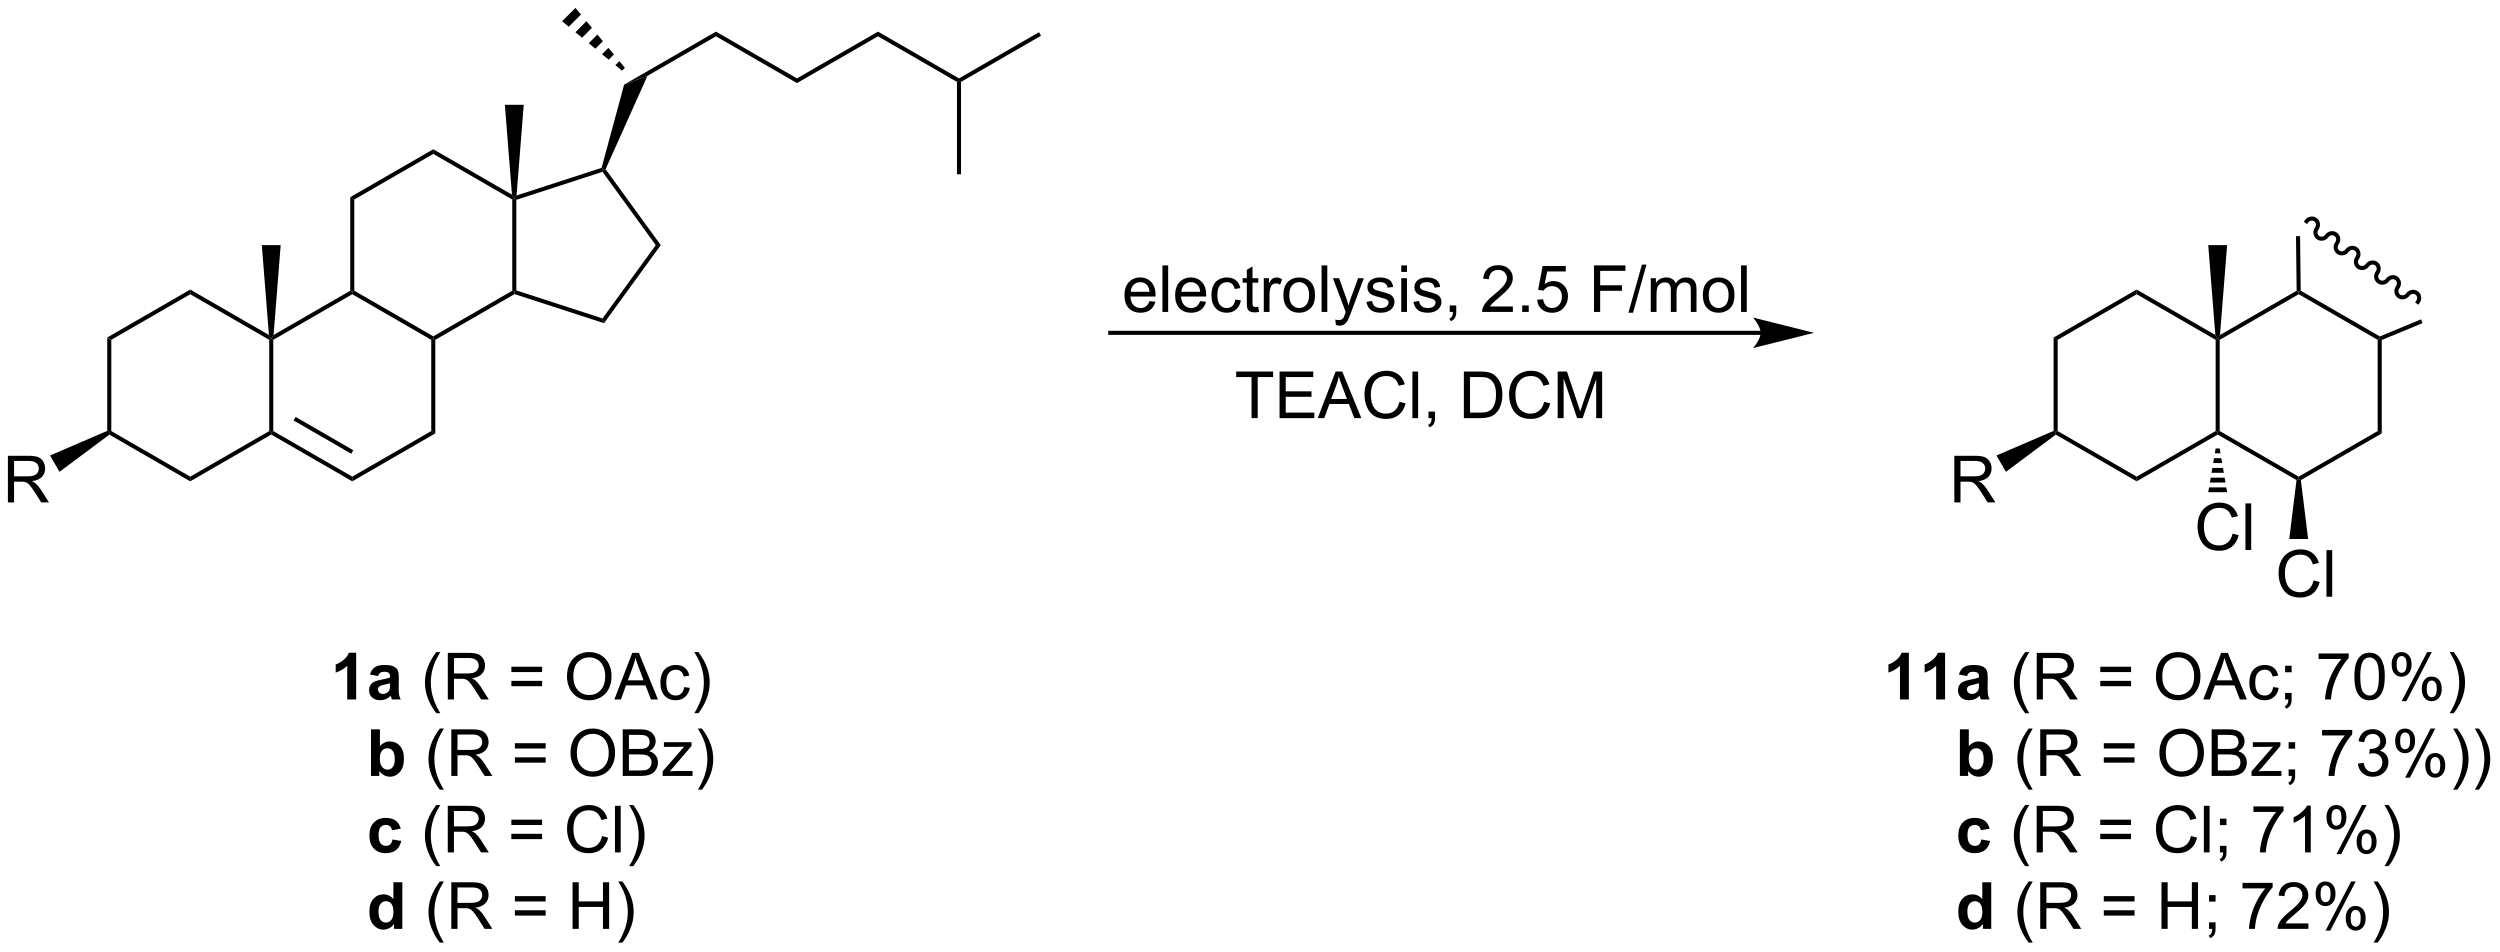 <?xml version="1.0" encoding="UTF-8"?>
<!DOCTYPE svg PUBLIC '-//W3C//DTD SVG 1.0//EN'
          'http://www.w3.org/TR/2001/REC-SVG-20010904/DTD/svg10.dtd'>
<svg stroke-dasharray="none" shape-rendering="auto" xmlns="http://www.w3.org/2000/svg" font-family="'Dialog'" text-rendering="auto" width="843" fill-opacity="1" color-interpolation="auto" color-rendering="auto" preserveAspectRatio="xMidYMid meet" font-size="12px" viewBox="0 0 843 321" fill="black" xmlns:xlink="http://www.w3.org/1999/xlink" stroke="black" image-rendering="auto" stroke-miterlimit="10" stroke-linecap="square" stroke-linejoin="miter" font-style="normal" stroke-width="1" height="321" stroke-dashoffset="0" font-weight="normal" stroke-opacity="1"
><!--Generated by the Batik Graphics2D SVG Generator--><defs id="genericDefs"
  /><g
  ><defs id="defs1"
    ><clipPath clipPathUnits="userSpaceOnUse" id="clipPath1"
      ><path d="M1.294 0.675 L317.175 0.675 L317.175 120.861 L1.294 120.861 L1.294 0.675 Z"
      /></clipPath
      ><clipPath clipPathUnits="userSpaceOnUse" id="clipPath2"
      ><path d="M0.832 26.248 L0.832 143.092 L307.93 143.092 L307.93 26.248 Z"
      /></clipPath
    ></defs
    ><g transform="scale(2.667,2.667) translate(-1.294,-0.675) matrix(1.029,0,0,1.029,0.438,-26.324)"
    ><path d="M14.008 67.737 L14.508 68.025 L14.508 79.237 L14.258 79.381 L14.008 79.218 Z" stroke="none" clip-path="url(#clipPath2)"
    /></g
    ><g transform="matrix(2.743,0,0,2.743,-2.282,-71.997)"
    ><path d="M14.274 79.679 L14.258 79.381 L14.508 79.237 L24.218 84.842 L24.218 85.419 Z" stroke="none" clip-path="url(#clipPath2)"
    /></g
    ><g transform="matrix(2.743,0,0,2.743,-2.282,-71.997)"
    ><path d="M24.218 85.419 L24.218 84.842 L33.927 79.237 L34.177 79.381 L34.177 79.669 Z" stroke="none" clip-path="url(#clipPath2)"
    /></g
    ><g transform="matrix(2.743,0,0,2.743,-2.282,-71.997)"
    ><path d="M34.427 79.237 L34.177 79.381 L33.927 79.237 L33.927 68.025 L34.177 67.881 L34.427 68.025 Z" stroke="none" clip-path="url(#clipPath2)"
    /></g
    ><g transform="matrix(2.743,0,0,2.743,-2.282,-71.997)"
    ><path d="M33.891 67.427 L34.177 67.881 L33.927 68.025 L24.218 62.419 L24.218 61.842 Z" stroke="none" clip-path="url(#clipPath2)"
    /></g
    ><g transform="matrix(2.743,0,0,2.743,-2.282,-71.997)"
    ><path d="M24.218 61.842 L24.218 62.419 L14.508 68.025 L14.008 67.737 Z" stroke="none" clip-path="url(#clipPath2)"
    /></g
    ><g transform="matrix(2.743,0,0,2.743,-2.282,-71.997)"
    ><path d="M44.136 85.419 L44.136 84.842 L53.845 79.237 L54.345 79.525 Z" stroke="none" clip-path="url(#clipPath2)"
    /></g
    ><g transform="matrix(2.743,0,0,2.743,-2.282,-71.997)"
    ><path d="M54.345 79.525 L53.845 79.237 L53.845 68.025 L54.095 67.881 L54.345 68.025 Z" stroke="none" clip-path="url(#clipPath2)"
    /></g
    ><g transform="matrix(2.743,0,0,2.743,-2.282,-71.997)"
    ><path d="M54.095 67.592 L54.095 67.881 L53.845 68.025 L44.136 62.419 L44.136 62.131 L44.386 61.986 Z" stroke="none" clip-path="url(#clipPath2)"
    /></g
    ><g transform="matrix(2.743,0,0,2.743,-2.282,-71.997)"
    ><path d="M43.886 61.986 L44.136 62.131 L44.136 62.419 L34.427 68.025 L34.177 67.881 L34.463 67.427 Z" stroke="none" clip-path="url(#clipPath2)"
    /></g
    ><g transform="matrix(2.743,0,0,2.743,-2.282,-71.997)"
    ><path d="M54.345 68.025 L54.095 67.881 L54.095 67.592 L63.805 61.986 L64.055 62.131 L64.083 62.403 Z" stroke="none" clip-path="url(#clipPath2)"
    /></g
    ><g transform="matrix(2.743,0,0,2.743,-2.282,-71.997)"
    ><path d="M64.305 61.949 L64.055 62.131 L63.805 61.986 L63.805 50.775 L64.055 50.631 L64.305 50.812 Z" stroke="none" clip-path="url(#clipPath2)"
    /></g
    ><g transform="matrix(2.743,0,0,2.743,-2.282,-71.997)"
    ><path d="M63.769 50.177 L64.055 50.631 L63.805 50.775 L54.095 45.169 L54.095 44.592 Z" stroke="none" clip-path="url(#clipPath2)"
    /></g
    ><g transform="matrix(2.743,0,0,2.743,-2.282,-71.997)"
    ><path d="M54.095 44.592 L54.095 45.169 L44.386 50.775 L43.886 50.486 Z" stroke="none" clip-path="url(#clipPath2)"
    /></g
    ><g transform="matrix(2.743,0,0,2.743,-2.282,-71.997)"
    ><path d="M43.886 50.486 L44.386 50.775 L44.386 61.986 L44.136 62.131 L43.886 61.986 Z" stroke="none" clip-path="url(#clipPath2)"
    /></g
    ><g transform="matrix(2.743,0,0,2.743,-2.282,-71.997)"
    ><path d="M64.083 62.403 L64.055 62.131 L64.305 61.949 L74.896 65.391 L75.087 65.978 Z" stroke="none" clip-path="url(#clipPath2)"
    /></g
    ><g transform="matrix(2.743,0,0,2.743,-2.282,-71.997)"
    ><path d="M75.087 65.978 L74.896 65.391 L81.442 56.381 L82.06 56.381 Z" stroke="none" clip-path="url(#clipPath2)"
    /></g
    ><g transform="matrix(2.743,0,0,2.743,-2.282,-71.997)"
    ><path d="M82.06 56.381 L81.442 56.381 L74.896 47.371 L74.992 47.077 L75.279 47.047 Z" stroke="none" clip-path="url(#clipPath2)"
    /></g
    ><g transform="matrix(2.743,0,0,2.743,-2.282,-71.997)"
    ><path d="M74.787 46.881 L74.992 47.077 L74.896 47.371 L64.305 50.812 L64.055 50.631 L64.333 50.278 Z" stroke="none" clip-path="url(#clipPath2)"
    /></g
    ><g transform="matrix(2.743,0,0,2.743,-2.282,-71.997)"
    ><path d="M34.463 67.427 L34.177 67.881 L33.891 67.427 L33.017 56.381 L35.337 56.381 Z" stroke="none" clip-path="url(#clipPath2)"
    /></g
    ><g transform="matrix(2.743,0,0,2.743,-2.282,-71.997)"
    ><path d="M64.333 50.278 L64.055 50.631 L63.769 50.177 L62.895 39.131 L65.215 39.131 Z" stroke="none" clip-path="url(#clipPath2)"
    /></g
    ><g transform="matrix(2.743,0,0,2.743,-2.282,-71.997)"
    ><path d="M1.804 88.006 L1.804 82.279 L4.343 82.279 Q5.109 82.279 5.507 82.433 Q5.906 82.587 6.143 82.977 Q6.382 83.368 6.382 83.842 Q6.382 84.451 5.986 84.87 Q5.593 85.287 4.768 85.399 Q5.07 85.545 5.226 85.686 Q5.557 85.99 5.854 86.446 L6.851 88.006 L5.898 88.006 L5.14 86.813 Q4.807 86.297 4.591 86.024 Q4.377 85.751 4.208 85.641 Q4.038 85.532 3.861 85.49 Q3.734 85.462 3.439 85.462 L2.562 85.462 L2.562 88.006 L1.804 88.006 ZM2.562 84.805 L4.189 84.805 Q4.71 84.805 5.002 84.698 Q5.296 84.592 5.447 84.355 Q5.601 84.118 5.601 83.842 Q5.601 83.436 5.304 83.175 Q5.01 82.912 4.374 82.912 L2.562 82.912 L2.562 84.805 Z" stroke="none" clip-path="url(#clipPath2)"
    /></g
    ><g transform="matrix(2.743,0,0,2.743,-2.282,-71.997)"
    ><path d="M14.008 79.218 L14.258 79.381 L14.274 79.679 L8.144 84.25 L6.984 82.241 Z" stroke="none" clip-path="url(#clipPath2)"
    /></g
    ><g transform="matrix(2.743,0,0,2.743,-2.282,-71.997)"
    ><path d="M75.279 47.047 L74.992 47.077 L74.787 46.881 L77.557 36.65 L80.42 35.575 Z" stroke="none" clip-path="url(#clipPath2)"
    /></g
    ><g transform="matrix(2.743,0,0,2.743,-2.282,-71.997)"
    ><path d="M77.294 34.935 L76.476 34.26 L76.972 33.764 L77.647 34.581 ZM75.658 33.585 L74.84 32.91 L75.623 32.128 L76.298 32.946 ZM74.022 32.235 L73.204 31.561 L74.273 30.492 L74.948 31.31 ZM72.387 30.886 L71.569 30.211 L72.923 28.856 L73.598 29.674 ZM70.751 29.536 L69.933 28.861 L71.573 27.221 L72.248 28.038 Z" stroke="none" clip-path="url(#clipPath2)"
    /></g
    ><g transform="matrix(2.743,0,0,2.743,-2.282,-71.997)"
    ><path d="M80.42 35.575 L77.557 36.65 L88.844 30.134 L88.844 30.711 Z" stroke="none" clip-path="url(#clipPath2)"
    /></g
    ><g transform="matrix(2.743,0,0,2.743,-2.282,-71.997)"
    ><path d="M88.844 30.711 L88.844 30.134 L98.803 35.884 L98.803 36.461 Z" stroke="none" clip-path="url(#clipPath2)"
    /></g
    ><g transform="matrix(2.743,0,0,2.743,-2.282,-71.997)"
    ><path d="M98.803 36.461 L98.803 35.884 L108.763 30.134 L108.763 30.711 Z" stroke="none" clip-path="url(#clipPath2)"
    /></g
    ><g transform="matrix(2.743,0,0,2.743,-2.282,-71.997)"
    ><path d="M108.763 30.711 L108.763 30.134 L118.722 35.884 L118.722 36.172 L118.472 36.317 Z" stroke="none" clip-path="url(#clipPath2)"
    /></g
    ><g transform="matrix(2.743,0,0,2.743,-2.282,-71.997)"
    ><path d="M118.972 36.317 L118.722 36.172 L118.722 35.884 L128.556 30.206 L128.806 30.639 Z" stroke="none" clip-path="url(#clipPath2)"
    /></g
    ><g transform="matrix(2.743,0,0,2.743,-2.282,-71.997)"
    ><path d="M118.472 36.317 L118.722 36.172 L118.972 36.317 L118.972 47.672 L118.472 47.672 Z" stroke="none" clip-path="url(#clipPath2)"
    /></g
    ><g transform="matrix(2.743,0,0,2.743,-2.282,-71.997)"
    ><path d="M34.177 79.669 L34.177 79.381 L34.427 79.237 L44.136 84.842 L44.136 85.419 ZM36.927 77.938 L44.011 82.028 L44.261 81.595 L37.177 77.504 Z" stroke="none" clip-path="url(#clipPath2)"
    /></g
    ><g transform="matrix(2.743,0,0,2.743,-2.282,-71.997)"
    ><path d="M44.614 112.235 L43.517 112.235 L43.517 108.097 Q42.916 108.66 42.098 108.931 L42.098 107.933 Q42.528 107.793 43.03 107.402 Q43.535 107.009 43.723 106.485 L44.614 106.485 L44.614 112.235 ZM47.31 109.353 L46.313 109.173 Q46.482 108.571 46.891 108.282 Q47.302 107.993 48.11 107.993 Q48.844 107.993 49.203 108.168 Q49.563 108.34 49.709 108.608 Q49.857 108.876 49.857 109.59 L49.844 110.871 Q49.844 111.418 49.896 111.678 Q49.951 111.938 50.094 112.235 L49.008 112.235 Q48.966 112.126 48.904 111.91 Q48.875 111.813 48.865 111.782 Q48.584 112.056 48.263 112.194 Q47.943 112.329 47.578 112.329 Q46.938 112.329 46.568 111.983 Q46.201 111.634 46.201 111.103 Q46.201 110.751 46.367 110.475 Q46.537 110.199 46.839 110.053 Q47.141 109.907 47.711 109.798 Q48.482 109.652 48.779 109.527 L48.779 109.418 Q48.779 109.103 48.623 108.967 Q48.466 108.832 48.032 108.832 Q47.74 108.832 47.576 108.949 Q47.412 109.063 47.31 109.353 ZM48.779 110.243 Q48.568 110.313 48.11 110.412 Q47.654 110.509 47.513 110.603 Q47.297 110.754 47.297 110.988 Q47.297 111.22 47.469 111.389 Q47.641 111.556 47.907 111.556 Q48.203 111.556 48.474 111.36 Q48.672 111.212 48.735 110.996 Q48.779 110.855 48.779 110.462 L48.779 110.243 Z" stroke="none" clip-path="url(#clipPath2)"
    /></g
    ><g transform="matrix(2.743,0,0,2.743,-2.282,-71.997)"
    ><path d="M54.459 113.92 Q53.875 113.186 53.472 112.201 Q53.071 111.215 53.071 110.16 Q53.071 109.23 53.373 108.379 Q53.724 107.391 54.459 106.41 L54.961 106.41 Q54.49 107.222 54.336 107.571 Q54.099 108.11 53.961 108.696 Q53.794 109.425 53.794 110.165 Q53.794 112.043 54.961 113.92 L54.459 113.92 ZM55.88 112.235 L55.88 106.509 L58.419 106.509 Q59.185 106.509 59.584 106.662 Q59.982 106.816 60.219 107.207 Q60.459 107.597 60.459 108.071 Q60.459 108.681 60.063 109.1 Q59.669 109.516 58.844 109.629 Q59.146 109.774 59.302 109.915 Q59.633 110.22 59.93 110.675 L60.927 112.235 L59.974 112.235 L59.216 111.043 Q58.883 110.527 58.667 110.254 Q58.453 109.98 58.284 109.871 Q58.115 109.761 57.938 109.72 Q57.81 109.691 57.516 109.691 L56.638 109.691 L56.638 112.235 L55.88 112.235 ZM56.638 109.035 L58.266 109.035 Q58.787 109.035 59.078 108.928 Q59.373 108.821 59.524 108.584 Q59.677 108.347 59.677 108.071 Q59.677 107.665 59.38 107.405 Q59.086 107.141 58.451 107.141 L56.638 107.141 L56.638 109.035 ZM67.477 108.868 L63.696 108.868 L63.696 108.212 L67.477 108.212 L67.477 108.868 ZM67.477 110.605 L63.696 110.605 L63.696 109.949 L67.477 109.949 L67.477 110.605 ZM70.533 109.446 Q70.533 108.019 71.298 107.215 Q72.064 106.407 73.275 106.407 Q74.067 106.407 74.702 106.787 Q75.34 107.165 75.673 107.842 Q76.009 108.519 76.009 109.379 Q76.009 110.251 75.658 110.938 Q75.306 111.626 74.66 111.98 Q74.017 112.334 73.27 112.334 Q72.463 112.334 71.824 111.944 Q71.189 111.55 70.861 110.876 Q70.533 110.199 70.533 109.446 ZM71.314 109.457 Q71.314 110.493 71.869 111.09 Q72.426 111.683 73.267 111.683 Q74.121 111.683 74.673 111.082 Q75.228 110.48 75.228 109.376 Q75.228 108.675 74.991 108.155 Q74.754 107.634 74.298 107.347 Q73.845 107.058 73.278 107.058 Q72.473 107.058 71.892 107.613 Q71.314 108.165 71.314 109.457 ZM76.354 112.235 L78.555 106.509 L79.373 106.509 L81.716 112.235 L80.852 112.235 L80.185 110.501 L77.789 110.501 L77.162 112.235 L76.354 112.235 ZM78.008 109.884 L79.951 109.884 L79.352 108.298 Q79.078 107.574 78.945 107.11 Q78.836 107.66 78.638 108.204 L78.008 109.884 ZM84.938 110.715 L85.63 110.806 Q85.516 111.519 85.05 111.925 Q84.584 112.329 83.904 112.329 Q83.052 112.329 82.534 111.772 Q82.016 111.215 82.016 110.175 Q82.016 109.504 82.237 109.001 Q82.461 108.496 82.917 108.246 Q83.373 107.993 83.906 107.993 Q84.584 107.993 85.013 108.334 Q85.443 108.675 85.563 109.306 L84.88 109.41 Q84.781 108.993 84.534 108.782 Q84.287 108.571 83.935 108.571 Q83.404 108.571 83.07 108.951 Q82.74 109.332 82.74 110.157 Q82.74 110.993 83.06 111.373 Q83.38 111.751 83.896 111.751 Q84.31 111.751 84.586 111.498 Q84.865 111.243 84.938 110.715 ZM86.693 113.92 L86.188 113.92 Q87.357 112.043 87.357 110.165 Q87.357 109.431 87.188 108.707 Q87.055 108.121 86.818 107.582 Q86.664 107.23 86.188 106.41 L86.693 106.41 Q87.427 107.391 87.779 108.379 Q88.078 109.23 88.078 110.16 Q88.078 111.215 87.675 112.201 Q87.271 113.186 86.693 113.92 Z" stroke="none" clip-path="url(#clipPath2)"
    /></g
    ><g transform="matrix(2.743,0,0,2.743,-2.282,-71.997)"
    ><path d="M46.439 121.635 L46.439 115.909 L47.535 115.909 L47.535 117.971 Q48.043 117.393 48.739 117.393 Q49.496 117.393 49.991 117.943 Q50.489 118.49 50.489 119.518 Q50.489 120.581 49.983 121.156 Q49.478 121.729 48.754 121.729 Q48.4 121.729 48.054 121.552 Q47.707 121.372 47.457 121.026 L47.457 121.635 L46.439 121.635 ZM47.528 119.471 Q47.528 120.115 47.731 120.424 Q48.017 120.862 48.489 120.862 Q48.853 120.862 49.108 120.552 Q49.364 120.24 49.364 119.573 Q49.364 118.862 49.106 118.547 Q48.848 118.232 48.447 118.232 Q48.051 118.232 47.788 118.539 Q47.528 118.846 47.528 119.471 Z" stroke="none" clip-path="url(#clipPath2)"
    /></g
    ><g transform="matrix(2.743,0,0,2.743,-2.282,-71.997)"
    ><path d="M54.892 123.32 Q54.309 122.586 53.905 121.601 Q53.504 120.615 53.504 119.56 Q53.504 118.63 53.806 117.778 Q54.158 116.791 54.892 115.81 L55.395 115.81 Q54.923 116.622 54.77 116.971 Q54.533 117.51 54.395 118.096 Q54.228 118.825 54.228 119.565 Q54.228 121.443 55.395 123.32 L54.892 123.32 ZM56.314 121.635 L56.314 115.909 L58.853 115.909 Q59.619 115.909 60.017 116.062 Q60.416 116.216 60.653 116.607 Q60.892 116.997 60.892 117.471 Q60.892 118.081 60.496 118.5 Q60.103 118.916 59.278 119.028 Q59.58 119.174 59.736 119.315 Q60.067 119.62 60.364 120.075 L61.361 121.635 L60.408 121.635 L59.65 120.443 Q59.317 119.927 59.1 119.653 Q58.887 119.38 58.718 119.271 Q58.548 119.161 58.371 119.12 Q58.244 119.091 57.949 119.091 L57.072 119.091 L57.072 121.635 L56.314 121.635 ZM57.072 118.435 L58.699 118.435 Q59.22 118.435 59.512 118.328 Q59.806 118.221 59.957 117.984 Q60.111 117.747 60.111 117.471 Q60.111 117.065 59.814 116.805 Q59.52 116.541 58.884 116.541 L57.072 116.541 L57.072 118.435 ZM67.91 118.268 L64.129 118.268 L64.129 117.612 L67.91 117.612 L67.91 118.268 ZM67.91 120.005 L64.129 120.005 L64.129 119.349 L67.91 119.349 L67.91 120.005 ZM70.966 118.846 Q70.966 117.419 71.732 116.615 Q72.498 115.807 73.709 115.807 Q74.5 115.807 75.136 116.187 Q75.774 116.565 76.107 117.242 Q76.443 117.919 76.443 118.778 Q76.443 119.651 76.091 120.338 Q75.74 121.026 75.094 121.38 Q74.451 121.734 73.703 121.734 Q72.896 121.734 72.258 121.344 Q71.623 120.95 71.294 120.276 Q70.966 119.599 70.966 118.846 ZM71.748 118.857 Q71.748 119.893 72.302 120.49 Q72.86 121.083 73.701 121.083 Q74.555 121.083 75.107 120.482 Q75.662 119.88 75.662 118.776 Q75.662 118.075 75.425 117.555 Q75.188 117.034 74.732 116.747 Q74.279 116.458 73.711 116.458 Q72.906 116.458 72.326 117.013 Q71.748 117.565 71.748 118.857 ZM77.387 121.635 L77.387 115.909 L79.535 115.909 Q80.192 115.909 80.588 116.083 Q80.986 116.255 81.21 116.617 Q81.434 116.979 81.434 117.372 Q81.434 117.74 81.233 118.065 Q81.035 118.388 80.634 118.588 Q81.153 118.74 81.431 119.107 Q81.713 119.474 81.713 119.974 Q81.713 120.377 81.541 120.724 Q81.371 121.068 81.121 121.255 Q80.871 121.443 80.494 121.539 Q80.119 121.635 79.572 121.635 L77.387 121.635 ZM78.145 118.315 L79.384 118.315 Q79.887 118.315 80.106 118.247 Q80.395 118.161 80.541 117.963 Q80.689 117.763 80.689 117.463 Q80.689 117.177 80.551 116.961 Q80.416 116.745 80.16 116.664 Q79.908 116.583 79.291 116.583 L78.145 116.583 L78.145 118.315 ZM78.145 120.958 L79.572 120.958 Q79.939 120.958 80.088 120.932 Q80.348 120.885 80.522 120.776 Q80.699 120.666 80.811 120.458 Q80.926 120.247 80.926 119.974 Q80.926 119.653 80.762 119.419 Q80.598 119.182 80.306 119.086 Q80.017 118.99 79.47 118.99 L78.145 118.99 L78.145 120.958 ZM82.293 121.635 L82.293 121.065 L84.934 118.034 Q84.486 118.057 84.142 118.057 L82.449 118.057 L82.449 117.487 L85.84 117.487 L85.84 117.95 L83.595 120.583 L83.16 121.065 Q83.634 121.028 84.048 121.028 L85.965 121.028 L85.965 121.635 L82.293 121.635 ZM87.126 123.32 L86.621 123.32 Q87.791 121.443 87.791 119.565 Q87.791 118.831 87.621 118.107 Q87.489 117.521 87.251 116.982 Q87.098 116.63 86.621 115.81 L87.126 115.81 Q87.861 116.791 88.213 117.778 Q88.512 118.63 88.512 119.56 Q88.512 120.615 88.108 121.601 Q87.705 122.586 87.126 123.32 Z" stroke="none" clip-path="url(#clipPath2)"
    /></g
    ><g transform="matrix(2.743,0,0,2.743,-2.282,-71.997)"
    ><path d="M50.103 128.113 L49.02 128.309 Q48.965 127.983 48.772 127.819 Q48.58 127.655 48.27 127.655 Q47.861 127.655 47.616 127.939 Q47.371 128.223 47.371 128.887 Q47.371 129.624 47.619 129.929 Q47.869 130.233 48.285 130.233 Q48.598 130.233 48.796 130.056 Q48.996 129.879 49.08 129.444 L50.158 129.629 Q49.989 130.371 49.512 130.751 Q49.035 131.129 48.236 131.129 Q47.325 131.129 46.783 130.556 Q46.244 129.981 46.244 128.965 Q46.244 127.936 46.785 127.366 Q47.33 126.793 48.254 126.793 Q49.012 126.793 49.46 127.119 Q49.908 127.444 50.103 128.113 Z" stroke="none" clip-path="url(#clipPath2)"
    /></g
    ><g transform="matrix(2.743,0,0,2.743,-2.282,-71.997)"
    ><path d="M54.455 132.72 Q53.871 131.986 53.468 131.001 Q53.067 130.014 53.067 128.96 Q53.067 128.03 53.369 127.178 Q53.72 126.192 54.455 125.21 L54.957 125.21 Q54.486 126.022 54.332 126.371 Q54.095 126.91 53.957 127.496 Q53.791 128.225 53.791 128.965 Q53.791 130.843 54.957 132.72 L54.455 132.72 ZM55.877 131.035 L55.877 125.309 L58.416 125.309 Q59.181 125.309 59.58 125.462 Q59.978 125.616 60.215 126.007 Q60.455 126.397 60.455 126.871 Q60.455 127.481 60.059 127.9 Q59.666 128.316 58.84 128.429 Q59.142 128.574 59.298 128.715 Q59.629 129.02 59.926 129.475 L60.923 131.035 L59.97 131.035 L59.212 129.843 Q58.879 129.327 58.663 129.054 Q58.449 128.78 58.28 128.671 Q58.111 128.561 57.934 128.52 Q57.806 128.491 57.512 128.491 L56.634 128.491 L56.634 131.035 L55.877 131.035 ZM56.634 127.835 L58.262 127.835 Q58.783 127.835 59.074 127.728 Q59.369 127.621 59.52 127.384 Q59.673 127.147 59.673 126.871 Q59.673 126.465 59.377 126.205 Q59.082 125.942 58.447 125.942 L56.634 125.942 L56.634 127.835 ZM67.473 127.668 L63.692 127.668 L63.692 127.012 L67.473 127.012 L67.473 127.668 ZM67.473 129.405 L63.692 129.405 L63.692 128.749 L67.473 128.749 L67.473 129.405 ZM74.844 129.028 L75.602 129.218 Q75.365 130.153 74.745 130.645 Q74.125 131.134 73.232 131.134 Q72.305 131.134 71.724 130.757 Q71.146 130.379 70.841 129.666 Q70.539 128.949 70.539 128.129 Q70.539 127.233 70.88 126.569 Q71.224 125.903 71.854 125.556 Q72.485 125.21 73.242 125.21 Q74.102 125.21 74.688 125.647 Q75.274 126.085 75.505 126.879 L74.758 127.053 Q74.56 126.428 74.18 126.145 Q73.802 125.858 73.227 125.858 Q72.568 125.858 72.123 126.176 Q71.68 126.491 71.5 127.025 Q71.32 127.559 71.32 128.124 Q71.32 128.856 71.534 129.4 Q71.748 129.944 72.195 130.215 Q72.646 130.483 73.169 130.483 Q73.805 130.483 74.245 130.116 Q74.688 129.749 74.844 129.028 ZM76.431 131.035 L76.431 125.309 L77.134 125.309 L77.134 131.035 L76.431 131.035 ZM78.685 132.72 L78.18 132.72 Q79.349 130.843 79.349 128.965 Q79.349 128.231 79.18 127.507 Q79.047 126.921 78.81 126.382 Q78.656 126.03 78.18 125.21 L78.685 125.21 Q79.419 126.192 79.771 127.178 Q80.07 128.03 80.07 128.96 Q80.07 130.014 79.667 131.001 Q79.263 131.986 78.685 132.72 Z" stroke="none" clip-path="url(#clipPath2)"
    /></g
    ><g transform="matrix(2.743,0,0,2.743,-2.282,-71.997)"
    ><path d="M50.291 140.435 L49.27 140.435 L49.27 139.826 Q49.017 140.18 48.671 140.355 Q48.325 140.529 47.973 140.529 Q47.259 140.529 46.749 139.953 Q46.239 139.375 46.239 138.344 Q46.239 137.29 46.733 136.743 Q47.231 136.193 47.989 136.193 Q48.684 136.193 49.192 136.771 L49.192 134.709 L50.291 134.709 L50.291 140.435 ZM47.361 138.271 Q47.361 138.935 47.543 139.232 Q47.809 139.662 48.285 139.662 Q48.666 139.662 48.931 139.339 Q49.197 139.016 49.197 138.375 Q49.197 137.662 48.939 137.347 Q48.681 137.032 48.278 137.032 Q47.887 137.032 47.624 137.344 Q47.361 137.654 47.361 138.271 Z" stroke="none" clip-path="url(#clipPath2)"
    /></g
    ><g transform="matrix(2.743,0,0,2.743,-2.282,-71.997)"
    ><path d="M54.892 142.12 Q54.309 141.386 53.905 140.401 Q53.504 139.415 53.504 138.36 Q53.504 137.43 53.806 136.578 Q54.158 135.592 54.892 134.61 L55.395 134.61 Q54.923 135.422 54.77 135.771 Q54.533 136.31 54.395 136.896 Q54.228 137.625 54.228 138.365 Q54.228 140.243 55.395 142.12 L54.892 142.12 ZM56.314 140.435 L56.314 134.709 L58.853 134.709 Q59.619 134.709 60.017 134.862 Q60.416 135.016 60.653 135.407 Q60.892 135.797 60.892 136.271 Q60.892 136.881 60.496 137.3 Q60.103 137.717 59.278 137.828 Q59.58 137.974 59.736 138.115 Q60.067 138.42 60.364 138.875 L61.361 140.435 L60.408 140.435 L59.65 139.243 Q59.317 138.727 59.1 138.453 Q58.887 138.18 58.718 138.071 Q58.548 137.961 58.371 137.92 Q58.244 137.891 57.949 137.891 L57.072 137.891 L57.072 140.435 L56.314 140.435 ZM57.072 137.235 L58.699 137.235 Q59.22 137.235 59.512 137.128 Q59.806 137.021 59.957 136.784 Q60.111 136.547 60.111 136.271 Q60.111 135.865 59.814 135.605 Q59.52 135.342 58.884 135.342 L57.072 135.342 L57.072 137.235 ZM67.91 137.068 L64.129 137.068 L64.129 136.412 L67.91 136.412 L67.91 137.068 ZM67.91 138.805 L64.129 138.805 L64.129 138.149 L67.91 138.149 L67.91 138.805 ZM71.219 140.435 L71.219 134.709 L71.977 134.709 L71.977 137.06 L74.953 137.06 L74.953 134.709 L75.711 134.709 L75.711 140.435 L74.953 140.435 L74.953 137.735 L71.977 137.735 L71.977 140.435 L71.219 140.435 ZM77.345 142.12 L76.84 142.12 Q78.009 140.243 78.009 138.365 Q78.009 137.631 77.84 136.907 Q77.707 136.321 77.47 135.782 Q77.317 135.43 76.84 134.61 L77.345 134.61 Q78.08 135.592 78.431 136.578 Q78.731 137.43 78.731 138.36 Q78.731 139.415 78.327 140.401 Q77.923 141.386 77.345 142.12 Z" stroke="none" clip-path="url(#clipPath2)"
    /></g
    ><g transform="matrix(2.743,0,0,2.743,-2.282,-71.997)"
    ><path d="M253.285 67.737 L253.785 68.025 L253.785 79.237 L253.535 79.381 L253.285 79.218 Z" stroke="none" clip-path="url(#clipPath2)"
    /></g
    ><g transform="matrix(2.743,0,0,2.743,-2.282,-71.997)"
    ><path d="M253.55 79.679 L253.535 79.381 L253.785 79.237 L263.494 84.842 L263.494 85.419 Z" stroke="none" clip-path="url(#clipPath2)"
    /></g
    ><g transform="matrix(2.743,0,0,2.743,-2.282,-71.997)"
    ><path d="M263.494 85.419 L263.494 84.842 L273.203 79.237 L273.453 79.381 L273.453 79.669 Z" stroke="none" clip-path="url(#clipPath2)"
    /></g
    ><g transform="matrix(2.743,0,0,2.743,-2.282,-71.997)"
    ><path d="M273.703 79.237 L273.453 79.381 L273.203 79.237 L273.203 68.025 L273.453 67.881 L273.703 68.025 Z" stroke="none" clip-path="url(#clipPath2)"
    /></g
    ><g transform="matrix(2.743,0,0,2.743,-2.282,-71.997)"
    ><path d="M273.167 67.427 L273.453 67.881 L273.203 68.025 L263.494 62.419 L263.494 61.842 Z" stroke="none" clip-path="url(#clipPath2)"
    /></g
    ><g transform="matrix(2.743,0,0,2.743,-2.282,-71.997)"
    ><path d="M263.494 61.842 L263.494 62.419 L253.785 68.025 L253.285 67.737 Z" stroke="none" clip-path="url(#clipPath2)"
    /></g
    ><g transform="matrix(2.743,0,0,2.743,-2.282,-71.997)"
    ><path d="M283.679 85.266 L283.412 85.131 L283.412 84.842 L293.122 79.237 L293.622 79.525 Z" stroke="none" clip-path="url(#clipPath2)"
    /></g
    ><g transform="matrix(2.743,0,0,2.743,-2.282,-71.997)"
    ><path d="M293.622 79.525 L293.122 79.237 L293.122 68.025 L293.372 67.881 L293.622 68.048 Z" stroke="none" clip-path="url(#clipPath2)"
    /></g
    ><g transform="matrix(2.743,0,0,2.743,-2.282,-71.997)"
    ><path d="M293.39 67.603 L293.372 67.881 L293.122 68.025 L283.412 62.419 L283.412 62.131 L283.661 61.986 Z" stroke="none" clip-path="url(#clipPath2)"
    /></g
    ><g transform="matrix(2.743,0,0,2.743,-2.282,-71.997)"
    ><path d="M283.161 61.987 L283.412 62.131 L283.412 62.419 L273.703 68.025 L273.453 67.881 L273.739 67.427 Z" stroke="none" clip-path="url(#clipPath2)"
    /></g
    ><g transform="matrix(2.743,0,0,2.743,-2.282,-71.997)"
    ><path d="M283.582 55.276 L283.082 55.282 L283.161 61.987 L283.412 62.131 L283.661 61.986 L283.582 55.276 Z" stroke="none" clip-path="url(#clipPath2)"
    /></g
    ><g transform="matrix(2.743,0,0,2.743,-2.282,-71.997)"
    ><path d="M273.739 67.427 L273.453 67.881 L273.167 67.427 L272.293 56.381 L274.613 56.381 Z" stroke="none" clip-path="url(#clipPath2)"
    /></g
    ><g transform="matrix(2.743,0,0,2.743,-2.282,-71.997)"
    ><path d="M241.08 88.006 L241.08 82.279 L243.619 82.279 Q244.385 82.279 244.784 82.433 Q245.182 82.587 245.419 82.977 Q245.659 83.368 245.659 83.842 Q245.659 84.451 245.263 84.87 Q244.869 85.287 244.044 85.399 Q244.346 85.545 244.502 85.686 Q244.833 85.99 245.13 86.446 L246.127 88.006 L245.174 88.006 L244.416 86.813 Q244.083 86.297 243.867 86.024 Q243.653 85.751 243.484 85.641 Q243.315 85.532 243.138 85.49 Q243.01 85.462 242.716 85.462 L241.838 85.462 L241.838 88.006 L241.08 88.006 ZM241.838 84.805 L243.466 84.805 Q243.987 84.805 244.278 84.698 Q244.573 84.592 244.724 84.355 Q244.877 84.118 244.877 83.842 Q244.877 83.436 244.58 83.175 Q244.286 82.912 243.651 82.912 L241.838 82.912 L241.838 84.805 Z" stroke="none" clip-path="url(#clipPath2)"
    /></g
    ><g transform="matrix(2.743,0,0,2.743,-2.282,-71.997)"
    ><path d="M253.285 79.218 L253.535 79.381 L253.55 79.679 L247.42 84.25 L246.26 82.241 Z" stroke="none" clip-path="url(#clipPath2)"
    /></g
    ><g transform="matrix(2.743,0,0,2.743,-2.282,-71.997)"
    ><path d="M273.453 79.669 L273.453 79.381 L273.703 79.237 L283.412 84.842 L283.412 85.131 L283.146 85.266 Z" stroke="none" clip-path="url(#clipPath2)"
    /></g
    ><g transform="matrix(2.743,0,0,2.743,-2.282,-71.997)"
    ><path d="M142.138 63.261 L142.865 63.35 Q142.693 63.988 142.227 64.339 Q141.763 64.691 141.042 64.691 Q140.13 64.691 139.596 64.131 Q139.065 63.569 139.065 62.558 Q139.065 61.511 139.604 60.933 Q140.143 60.355 141.003 60.355 Q141.833 60.355 142.359 60.923 Q142.888 61.488 142.888 62.514 Q142.888 62.576 142.886 62.701 L139.792 62.701 Q139.831 63.386 140.177 63.751 Q140.526 64.113 141.044 64.113 Q141.432 64.113 141.706 63.91 Q141.979 63.707 142.138 63.261 ZM139.831 62.123 L142.146 62.123 Q142.099 61.6 141.88 61.339 Q141.544 60.933 141.011 60.933 Q140.526 60.933 140.196 61.259 Q139.865 61.582 139.831 62.123 ZM143.733 64.597 L143.733 58.871 L144.436 58.871 L144.436 64.597 L143.733 64.597 ZM148.365 63.261 L149.091 63.35 Q148.919 63.988 148.453 64.339 Q147.99 64.691 147.268 64.691 Q146.357 64.691 145.823 64.131 Q145.292 63.569 145.292 62.558 Q145.292 61.511 145.831 60.933 Q146.37 60.355 147.229 60.355 Q148.06 60.355 148.586 60.923 Q149.115 61.488 149.115 62.514 Q149.115 62.576 149.112 62.701 L146.018 62.701 Q146.057 63.386 146.404 63.751 Q146.753 64.113 147.271 64.113 Q147.659 64.113 147.932 63.91 Q148.206 63.707 148.365 63.261 ZM146.057 62.123 L148.373 62.123 Q148.326 61.6 148.107 61.339 Q147.771 60.933 147.237 60.933 Q146.753 60.933 146.422 61.259 Q146.091 61.582 146.057 62.123 ZM152.681 63.076 L153.374 63.167 Q153.259 63.881 152.793 64.287 Q152.327 64.691 151.647 64.691 Q150.796 64.691 150.278 64.134 Q149.759 63.576 149.759 62.537 Q149.759 61.865 149.981 61.363 Q150.205 60.858 150.66 60.608 Q151.116 60.355 151.65 60.355 Q152.327 60.355 152.757 60.696 Q153.186 61.037 153.306 61.667 L152.624 61.772 Q152.525 61.355 152.278 61.144 Q152.03 60.933 151.679 60.933 Q151.147 60.933 150.814 61.313 Q150.483 61.694 150.483 62.519 Q150.483 63.355 150.804 63.735 Q151.124 64.113 151.639 64.113 Q152.054 64.113 152.33 63.86 Q152.608 63.605 152.681 63.076 ZM155.509 63.967 L155.611 64.589 Q155.314 64.652 155.08 64.652 Q154.697 64.652 154.486 64.532 Q154.275 64.41 154.189 64.212 Q154.103 64.014 154.103 63.381 L154.103 60.996 L153.587 60.996 L153.587 60.449 L154.103 60.449 L154.103 59.42 L154.804 58.998 L154.804 60.449 L155.509 60.449 L155.509 60.996 L154.804 60.996 L154.804 63.42 Q154.804 63.722 154.84 63.808 Q154.876 63.894 154.96 63.946 Q155.046 63.996 155.202 63.996 Q155.319 63.996 155.509 63.967 ZM156.19 64.597 L156.19 60.449 L156.823 60.449 L156.823 61.076 Q157.065 60.636 157.268 60.496 Q157.474 60.355 157.721 60.355 Q158.076 60.355 158.443 60.582 L158.201 61.233 Q157.943 61.082 157.685 61.082 Q157.456 61.082 157.271 61.22 Q157.089 61.358 157.011 61.605 Q156.893 61.98 156.893 62.425 L156.893 64.597 L156.19 64.597 ZM158.599 62.522 Q158.599 61.371 159.24 60.816 Q159.776 60.355 160.544 60.355 Q161.401 60.355 161.943 60.915 Q162.487 61.475 162.487 62.464 Q162.487 63.264 162.245 63.725 Q162.005 64.183 161.547 64.438 Q161.089 64.691 160.544 64.691 Q159.675 64.691 159.136 64.134 Q158.599 63.574 158.599 62.522 ZM159.323 62.522 Q159.323 63.319 159.669 63.717 Q160.018 64.113 160.544 64.113 Q161.068 64.113 161.414 63.714 Q161.763 63.316 161.763 62.498 Q161.763 61.73 161.414 61.334 Q161.065 60.936 160.544 60.936 Q160.018 60.936 159.669 61.332 Q159.323 61.725 159.323 62.522 ZM163.296 64.597 L163.296 58.871 L163.999 58.871 L163.999 64.597 L163.296 64.597 ZM165.057 66.196 L164.979 65.535 Q165.208 65.597 165.38 65.597 Q165.615 65.597 165.755 65.519 Q165.896 65.441 165.987 65.3 Q166.052 65.196 166.201 64.777 Q166.221 64.72 166.263 64.605 L164.69 60.449 L165.448 60.449 L166.31 62.85 Q166.479 63.308 166.612 63.811 Q166.732 63.326 166.901 62.865 L167.787 60.449 L168.49 60.449 L166.912 64.668 Q166.659 65.352 166.518 65.61 Q166.331 65.957 166.089 66.118 Q165.846 66.282 165.511 66.282 Q165.307 66.282 165.057 66.196 ZM168.807 63.358 L169.503 63.248 Q169.56 63.667 169.828 63.892 Q170.096 64.113 170.576 64.113 Q171.06 64.113 171.294 63.915 Q171.529 63.717 171.529 63.451 Q171.529 63.214 171.323 63.076 Q171.177 62.983 170.604 62.839 Q169.831 62.644 169.531 62.501 Q169.232 62.358 169.078 62.108 Q168.925 61.855 168.925 61.55 Q168.925 61.272 169.05 61.037 Q169.177 60.8 169.396 60.644 Q169.56 60.522 169.844 60.438 Q170.128 60.355 170.451 60.355 Q170.94 60.355 171.307 60.496 Q171.677 60.636 171.852 60.876 Q172.029 61.115 172.096 61.519 L171.409 61.613 Q171.362 61.292 171.136 61.113 Q170.912 60.933 170.503 60.933 Q170.018 60.933 169.81 61.095 Q169.604 61.253 169.604 61.467 Q169.604 61.605 169.69 61.714 Q169.776 61.826 169.958 61.902 Q170.065 61.941 170.581 62.082 Q171.326 62.279 171.62 62.407 Q171.917 62.535 172.083 62.777 Q172.253 63.019 172.253 63.378 Q172.253 63.73 172.047 64.04 Q171.841 64.35 171.453 64.522 Q171.068 64.691 170.581 64.691 Q169.771 64.691 169.346 64.355 Q168.925 64.019 168.807 63.358 ZM173.091 59.678 L173.091 58.871 L173.794 58.871 L173.794 59.678 L173.091 59.678 ZM173.091 64.597 L173.091 60.449 L173.794 60.449 L173.794 64.597 L173.091 64.597 ZM174.585 63.358 L175.28 63.248 Q175.337 63.667 175.606 63.892 Q175.874 64.113 176.353 64.113 Q176.837 64.113 177.072 63.915 Q177.306 63.717 177.306 63.451 Q177.306 63.214 177.1 63.076 Q176.955 62.983 176.382 62.839 Q175.608 62.644 175.309 62.501 Q175.009 62.358 174.856 62.108 Q174.702 61.855 174.702 61.55 Q174.702 61.272 174.827 61.037 Q174.955 60.8 175.173 60.644 Q175.337 60.522 175.621 60.438 Q175.905 60.355 176.228 60.355 Q176.718 60.355 177.085 60.496 Q177.455 60.636 177.629 60.876 Q177.806 61.115 177.874 61.519 L177.186 61.613 Q177.139 61.292 176.913 61.113 Q176.689 60.933 176.28 60.933 Q175.796 60.933 175.587 61.095 Q175.382 61.253 175.382 61.467 Q175.382 61.605 175.468 61.714 Q175.554 61.826 175.736 61.902 Q175.843 61.941 176.358 62.082 Q177.103 62.279 177.397 62.407 Q177.694 62.535 177.861 62.777 Q178.03 63.019 178.03 63.378 Q178.03 63.73 177.824 64.04 Q177.619 64.35 177.231 64.522 Q176.845 64.691 176.358 64.691 Q175.548 64.691 175.124 64.355 Q174.702 64.019 174.585 63.358 ZM179.048 64.597 L179.048 63.795 L179.85 63.795 L179.85 64.597 Q179.85 65.04 179.694 65.311 Q179.538 65.582 179.197 65.73 L179.001 65.43 Q179.225 65.332 179.33 65.141 Q179.436 64.954 179.447 64.597 L179.048 64.597 ZM186.811 63.92 L186.811 64.597 L183.025 64.597 Q183.017 64.342 183.108 64.108 Q183.251 63.722 183.569 63.347 Q183.889 62.972 184.491 62.48 Q185.423 61.714 185.751 61.267 Q186.08 60.819 186.08 60.42 Q186.08 60.003 185.78 59.717 Q185.483 59.428 185.001 59.428 Q184.494 59.428 184.189 59.733 Q183.884 60.037 183.882 60.576 L183.158 60.503 Q183.233 59.694 183.718 59.272 Q184.202 58.847 185.017 58.847 Q185.843 58.847 186.322 59.306 Q186.804 59.761 186.804 60.436 Q186.804 60.779 186.663 61.113 Q186.522 61.444 186.194 61.811 Q185.869 62.178 185.111 62.819 Q184.478 63.35 184.298 63.54 Q184.119 63.73 184.001 63.92 L186.811 63.92 ZM187.958 64.597 L187.958 63.795 L188.761 63.795 L188.761 64.597 L187.958 64.597 ZM189.788 63.097 L190.525 63.035 Q190.608 63.574 190.905 63.845 Q191.205 64.115 191.626 64.115 Q192.134 64.115 192.486 63.733 Q192.837 63.35 192.837 62.717 Q192.837 62.115 192.499 61.769 Q192.163 61.42 191.616 61.42 Q191.275 61.42 191.001 61.576 Q190.728 61.73 190.572 61.975 L189.913 61.889 L190.468 58.949 L193.314 58.949 L193.314 59.621 L191.03 59.621 L190.72 61.16 Q191.236 60.8 191.804 60.8 Q192.554 60.8 193.069 61.321 Q193.585 61.839 193.585 62.654 Q193.585 63.433 193.132 63.998 Q192.58 64.696 191.626 64.696 Q190.845 64.696 190.35 64.259 Q189.858 63.819 189.788 63.097 ZM196.783 64.597 L196.783 58.871 L200.647 58.871 L200.647 59.545 L197.541 59.545 L197.541 61.319 L200.228 61.319 L200.228 61.996 L197.541 61.996 L197.541 64.597 L196.783 64.597 ZM201.013 64.696 L202.675 58.772 L203.237 58.772 L201.581 64.696 L201.013 64.696 ZM203.764 64.597 L203.764 60.449 L204.392 60.449 L204.392 61.029 Q204.587 60.725 204.91 60.54 Q205.236 60.355 205.65 60.355 Q206.111 60.355 206.405 60.548 Q206.702 60.738 206.822 61.082 Q207.314 60.355 208.103 60.355 Q208.72 60.355 209.051 60.696 Q209.384 61.037 209.384 61.748 L209.384 64.597 L208.686 64.597 L208.686 61.983 Q208.686 61.561 208.616 61.376 Q208.548 61.191 208.369 61.079 Q208.189 60.964 207.947 60.964 Q207.509 60.964 207.22 61.256 Q206.931 61.545 206.931 62.186 L206.931 64.597 L206.228 64.597 L206.228 61.902 Q206.228 61.433 206.056 61.199 Q205.884 60.964 205.494 60.964 Q205.197 60.964 204.944 61.121 Q204.694 61.277 204.58 61.579 Q204.468 61.878 204.468 62.444 L204.468 64.597 L203.764 64.597 ZM210.166 62.522 Q210.166 61.371 210.806 60.816 Q211.343 60.355 212.111 60.355 Q212.968 60.355 213.509 60.915 Q214.054 61.475 214.054 62.464 Q214.054 63.264 213.811 63.725 Q213.572 64.183 213.113 64.438 Q212.655 64.691 212.111 64.691 Q211.241 64.691 210.702 64.134 Q210.166 63.574 210.166 62.522 ZM210.889 62.522 Q210.889 63.319 211.236 63.717 Q211.585 64.113 212.111 64.113 Q212.634 64.113 212.981 63.714 Q213.33 63.316 213.33 62.498 Q213.33 61.73 212.981 61.334 Q212.632 60.936 212.111 60.936 Q211.585 60.936 211.236 61.332 Q210.889 61.725 210.889 62.522 ZM214.862 64.597 L214.862 58.871 L215.565 58.871 L215.565 64.597 L214.862 64.597 Z" stroke="none" clip-path="url(#clipPath2)"
    /></g
    ><g transform="matrix(2.743,0,0,2.743,-2.282,-71.997)"
    ><path d="M154.686 77.649 L154.686 72.597 L152.798 72.597 L152.798 71.922 L157.337 71.922 L157.337 72.597 L155.444 72.597 L155.444 77.649 L154.686 77.649 ZM158.13 77.649 L158.13 71.922 L162.271 71.922 L162.271 72.597 L158.888 72.597 L158.888 74.352 L162.057 74.352 L162.057 75.024 L158.888 75.024 L158.888 76.972 L162.404 76.972 L162.404 77.649 L158.13 77.649 ZM162.82 77.649 L165.021 71.922 L165.839 71.922 L168.182 77.649 L167.318 77.649 L166.651 75.915 L164.255 75.915 L163.627 77.649 L162.82 77.649 ZM164.474 75.297 L166.417 75.297 L165.818 73.712 Q165.544 72.988 165.411 72.524 Q165.302 73.074 165.104 73.618 L164.474 75.297 ZM172.872 75.641 L173.63 75.831 Q173.393 76.766 172.773 77.258 Q172.154 77.748 171.26 77.748 Q170.333 77.748 169.752 77.371 Q169.174 76.993 168.87 76.279 Q168.568 75.563 168.568 74.743 Q168.568 73.847 168.909 73.183 Q169.252 72.516 169.883 72.17 Q170.513 71.824 171.271 71.824 Q172.13 71.824 172.716 72.261 Q173.302 72.699 173.534 73.493 L172.786 73.667 Q172.589 73.042 172.208 72.758 Q171.831 72.472 171.255 72.472 Q170.596 72.472 170.151 72.79 Q169.708 73.105 169.529 73.639 Q169.349 74.172 169.349 74.738 Q169.349 75.469 169.562 76.014 Q169.776 76.558 170.224 76.829 Q170.674 77.097 171.198 77.097 Q171.833 77.097 172.273 76.73 Q172.716 76.363 172.872 75.641 ZM174.459 77.649 L174.459 71.922 L175.163 71.922 L175.163 77.649 L174.459 77.649 ZM176.435 77.649 L176.435 76.847 L177.237 76.847 L177.237 77.649 Q177.237 78.092 177.081 78.363 Q176.924 78.633 176.583 78.782 L176.388 78.482 Q176.612 78.383 176.716 78.193 Q176.823 78.006 176.833 77.649 L176.435 77.649 ZM180.786 77.649 L180.786 71.922 L182.76 71.922 Q183.427 71.922 183.779 72.003 Q184.271 72.118 184.62 72.415 Q185.073 72.797 185.297 73.394 Q185.521 73.988 185.521 74.753 Q185.521 75.407 185.367 75.912 Q185.216 76.415 184.976 76.746 Q184.739 77.074 184.456 77.264 Q184.174 77.454 183.773 77.553 Q183.372 77.649 182.854 77.649 L180.786 77.649 ZM181.544 76.972 L182.768 76.972 Q183.333 76.972 183.656 76.868 Q183.979 76.761 184.169 76.571 Q184.44 76.3 184.589 75.847 Q184.739 75.391 184.739 74.743 Q184.739 73.844 184.445 73.363 Q184.151 72.878 183.729 72.714 Q183.424 72.597 182.747 72.597 L181.544 72.597 L181.544 76.972 ZM190.65 75.641 L191.407 75.831 Q191.171 76.766 190.551 77.258 Q189.931 77.748 189.038 77.748 Q188.111 77.748 187.53 77.371 Q186.952 76.993 186.647 76.279 Q186.345 75.563 186.345 74.743 Q186.345 73.847 186.686 73.183 Q187.03 72.516 187.66 72.17 Q188.29 71.824 189.048 71.824 Q189.907 71.824 190.493 72.261 Q191.079 72.699 191.311 73.493 L190.564 73.667 Q190.366 73.042 189.986 72.758 Q189.608 72.472 189.032 72.472 Q188.374 72.472 187.928 72.79 Q187.486 73.105 187.306 73.639 Q187.126 74.172 187.126 74.738 Q187.126 75.469 187.34 76.014 Q187.553 76.558 188.001 76.829 Q188.452 77.097 188.975 77.097 Q189.611 77.097 190.051 76.73 Q190.493 76.363 190.65 75.641 ZM192.318 77.649 L192.318 71.922 L193.458 71.922 L194.815 75.977 Q195.002 76.542 195.089 76.824 Q195.185 76.511 195.393 75.907 L196.763 71.922 L197.784 71.922 L197.784 77.649 L197.052 77.649 L197.052 72.855 L195.388 77.649 L194.706 77.649 L193.049 72.774 L193.049 77.649 L192.318 77.649 Z" stroke="none" clip-path="url(#clipPath2)"
    /></g
    ><g transform="matrix(2.743,0,0,2.743,-2.282,-71.997)"
    ><path d="M285.036 52.862 C284.975 52.862 284.914 52.868 284.853 52.879 C284.592 52.926 284.348 53.073 284.181 53.304 L284.034 53.507 L284.44 53.8 L284.586 53.597 C284.678 53.471 284.808 53.395 284.942 53.371 C284.973 53.365 285.005 53.362 285.037 53.362 C285.138 53.362 285.24 53.392 285.328 53.456 C285.56 53.623 285.603 53.959 285.425 54.205 C285.085 54.675 285.178 55.323 285.634 55.653 C285.809 55.779 286.013 55.841 286.219 55.841 C286.28 55.841 286.342 55.836 286.402 55.825 C286.663 55.778 286.907 55.63 287.074 55.399 C287.166 55.273 287.296 55.197 287.43 55.172 C287.462 55.167 287.493 55.164 287.525 55.164 C287.626 55.164 287.727 55.193 287.816 55.258 C288.048 55.425 288.091 55.761 287.913 56.007 C287.573 56.477 287.666 57.124 288.122 57.454 C288.296 57.581 288.501 57.643 288.707 57.643 C288.768 57.643 288.83 57.638 288.89 57.627 C289.152 57.579 289.395 57.432 289.562 57.201 C289.654 57.074 289.784 56.998 289.918 56.974 C289.95 56.968 289.981 56.966 290.013 56.966 C290.114 56.966 290.216 56.995 290.305 57.059 C290.536 57.227 290.579 57.563 290.401 57.809 C290.061 58.279 290.155 58.926 290.61 59.256 C290.785 59.383 290.99 59.445 291.195 59.445 C291.257 59.445 291.318 59.439 291.378 59.428 C291.639 59.381 291.883 59.234 292.05 59.003 C292.142 58.876 292.272 58.8 292.406 58.776 C292.438 58.77 292.469 58.767 292.501 58.767 C292.602 58.767 292.704 58.797 292.792 58.861 C293.024 59.029 293.068 59.365 292.889 59.611 C292.549 60.08 292.643 60.728 293.098 61.058 C293.273 61.184 293.478 61.247 293.683 61.247 C293.745 61.247 293.806 61.241 293.867 61.23 C294.128 61.183 294.371 61.036 294.539 60.804 C294.63 60.678 294.761 60.602 294.895 60.578 C294.926 60.572 294.957 60.569 294.989 60.569 C295.09 60.569 295.192 60.599 295.281 60.663 C295.512 60.83 295.556 61.166 295.377 61.412 C295.038 61.882 295.131 62.53 295.586 62.859 C295.761 62.986 295.966 63.048 296.171 63.048 C296.233 63.048 296.294 63.043 296.355 63.032 C296.615 62.985 296.859 62.837 297.027 62.606 C297.118 62.48 297.248 62.404 297.383 62.379 C297.414 62.374 297.446 62.371 297.478 62.371 C297.578 62.371 297.68 62.4 297.769 62.465 C298 62.632 298.044 62.968 297.866 63.214 L297.719 63.417 L298.124 63.709 L298.271 63.507 C298.611 63.037 298.517 62.389 298.062 62.06 C297.887 61.933 297.683 61.871 297.477 61.871 C297.416 61.871 297.354 61.876 297.293 61.887 C297.033 61.935 296.789 62.082 296.622 62.313 C296.53 62.44 296.4 62.516 296.266 62.54 C296.234 62.545 296.203 62.548 296.171 62.548 C296.07 62.548 295.968 62.519 295.879 62.455 C295.648 62.287 295.604 61.951 295.783 61.705 C296.123 61.235 296.029 60.588 295.574 60.258 C295.399 60.131 295.194 60.069 294.989 60.069 C294.928 60.069 294.866 60.075 294.805 60.086 C294.544 60.133 294.301 60.28 294.133 60.511 C294.042 60.638 293.911 60.714 293.777 60.738 C293.746 60.744 293.714 60.747 293.683 60.747 C293.582 60.747 293.48 60.717 293.392 60.653 C293.16 60.485 293.116 60.149 293.295 59.903 C293.635 59.434 293.541 58.786 293.086 58.456 C292.911 58.33 292.706 58.267 292.5 58.267 C292.439 58.267 292.378 58.273 292.317 58.284 C292.057 58.331 291.813 58.478 291.646 58.709 C291.554 58.836 291.424 58.912 291.289 58.936 C291.258 58.942 291.226 58.945 291.195 58.945 C291.094 58.945 290.992 58.915 290.903 58.851 C290.672 58.684 290.628 58.348 290.807 58.102 C291.147 57.632 291.053 56.984 290.598 56.654 C290.423 56.528 290.218 56.466 290.012 56.466 C289.951 56.466 289.89 56.471 289.829 56.482 C289.568 56.529 289.325 56.677 289.157 56.908 C289.065 57.034 288.935 57.11 288.801 57.135 C288.77 57.14 288.738 57.143 288.707 57.143 C288.606 57.143 288.504 57.114 288.415 57.05 C288.184 56.882 288.14 56.546 288.318 56.3 C288.658 55.83 288.565 55.183 288.11 54.853 C287.935 54.726 287.73 54.664 287.524 54.664 C287.463 54.664 287.402 54.669 287.341 54.68 C287.08 54.728 286.837 54.875 286.669 55.106 C286.577 55.233 286.447 55.309 286.313 55.333 C286.282 55.339 286.25 55.341 286.219 55.341 C286.117 55.341 286.016 55.312 285.927 55.248 C285.695 55.08 285.652 54.744 285.83 54.498 C286.17 54.028 286.077 53.381 285.622 53.051 C285.447 52.924 285.242 52.862 285.036 52.862 Z" stroke="none" clip-path="url(#clipPath2)"
    /></g
    ><g transform="matrix(2.743,0,0,2.743,-2.282,-71.997)"
    ><path d="M293.622 68.048 L293.372 67.881 L293.39 67.603 L298.448 65.506 L298.639 65.968 Z" stroke="none" clip-path="url(#clipPath2)"
    /></g
    ><g transform="matrix(2.743,0,0,2.743,-2.282,-71.997)"
    ><path d="M275.281 91.848 L276.039 92.038 Q275.802 92.973 275.182 93.465 Q274.562 93.955 273.669 93.955 Q272.742 93.955 272.161 93.577 Q271.583 93.2 271.279 92.486 Q270.976 91.77 270.976 90.95 Q270.976 90.054 271.318 89.39 Q271.661 88.723 272.292 88.377 Q272.922 88.03 273.68 88.03 Q274.539 88.03 275.125 88.468 Q275.711 88.905 275.943 89.7 L275.195 89.874 Q274.997 89.249 274.617 88.965 Q274.24 88.679 273.664 88.679 Q273.005 88.679 272.56 88.996 Q272.117 89.312 271.938 89.846 Q271.758 90.379 271.758 90.944 Q271.758 91.676 271.971 92.221 Q272.185 92.765 272.633 93.036 Q273.083 93.304 273.607 93.304 Q274.242 93.304 274.682 92.937 Q275.125 92.569 275.281 91.848 ZM276.868 93.856 L276.868 88.129 L277.572 88.129 L277.572 93.856 L276.868 93.856 Z" stroke="none" clip-path="url(#clipPath2)"
    /></g
    ><g transform="matrix(2.743,0,0,2.743,-2.282,-71.997)"
    ><path d="M273.703 81.381 L273.804 81.978 L273.102 81.978 L273.203 81.381 ZM273.905 82.576 L274.006 83.173 L272.9 83.173 L273.001 82.576 ZM274.108 83.77 L274.209 84.368 L272.697 84.368 L272.799 83.77 ZM274.31 84.965 L274.411 85.562 L272.495 85.562 L272.596 84.965 ZM274.512 86.16 L274.613 86.757 L272.293 86.757 L272.394 86.16 Z" stroke="none" clip-path="url(#clipPath2)"
    /></g
    ><g transform="matrix(2.743,0,0,2.743,-2.282,-71.997)"
    ><path d="M285.24 97.598 L285.998 97.788 Q285.761 98.723 285.142 99.215 Q284.522 99.705 283.629 99.705 Q282.702 99.705 282.121 99.327 Q281.543 98.95 281.238 98.236 Q280.936 97.52 280.936 96.7 Q280.936 95.804 281.277 95.14 Q281.621 94.473 282.251 94.127 Q282.881 93.78 283.639 93.78 Q284.498 93.78 285.084 94.218 Q285.67 94.655 285.902 95.45 L285.155 95.624 Q284.957 94.999 284.577 94.715 Q284.199 94.429 283.623 94.429 Q282.964 94.429 282.519 94.746 Q282.077 95.062 281.897 95.596 Q281.717 96.129 281.717 96.694 Q281.717 97.426 281.931 97.971 Q282.144 98.515 282.592 98.786 Q283.043 99.054 283.566 99.054 Q284.202 99.054 284.642 98.687 Q285.084 98.319 285.24 97.598 ZM286.828 99.606 L286.828 93.879 L287.531 93.879 L287.531 99.606 L286.828 99.606 Z" stroke="none" clip-path="url(#clipPath2)"
    /></g
    ><g transform="matrix(2.743,0,0,2.743,-2.282,-71.997)"
    ><path d="M283.146 85.266 L283.412 85.131 L283.679 85.266 L284.572 92.507 L282.252 92.507 Z" stroke="none" clip-path="url(#clipPath2)"
    /></g
    ><g transform="matrix(2.743,0,0,2.743,-2.282,-71.997)"
    ><path d="M235.493 112.235 L234.397 112.235 L234.397 108.097 Q233.795 108.66 232.977 108.931 L232.977 107.933 Q233.407 107.793 233.91 107.402 Q234.415 107.009 234.602 106.485 L235.493 106.485 L235.493 112.235 ZM239.942 112.235 L238.846 112.235 L238.846 108.097 Q238.244 108.66 237.427 108.931 L237.427 107.933 Q237.856 107.793 238.359 107.402 Q238.864 107.009 239.052 106.485 L239.942 106.485 L239.942 112.235 ZM242.639 109.353 L241.642 109.173 Q241.811 108.571 242.22 108.282 Q242.631 107.993 243.438 107.993 Q244.173 107.993 244.532 108.168 Q244.892 108.34 245.037 108.608 Q245.186 108.876 245.186 109.59 L245.173 110.871 Q245.173 111.418 245.225 111.678 Q245.28 111.938 245.423 112.235 L244.337 112.235 Q244.295 112.126 244.233 111.91 Q244.204 111.813 244.194 111.782 Q243.912 112.056 243.592 112.194 Q243.272 112.329 242.907 112.329 Q242.267 112.329 241.897 111.983 Q241.53 111.634 241.53 111.103 Q241.53 110.751 241.696 110.475 Q241.865 110.199 242.168 110.053 Q242.47 109.907 243.04 109.798 Q243.811 109.652 244.108 109.527 L244.108 109.418 Q244.108 109.103 243.952 108.967 Q243.795 108.832 243.36 108.832 Q243.069 108.832 242.905 108.949 Q242.74 109.063 242.639 109.353 ZM244.108 110.243 Q243.897 110.313 243.438 110.412 Q242.983 110.509 242.842 110.603 Q242.626 110.754 242.626 110.988 Q242.626 111.22 242.798 111.389 Q242.97 111.556 243.235 111.556 Q243.532 111.556 243.803 111.36 Q244.001 111.212 244.063 110.996 Q244.108 110.855 244.108 110.462 L244.108 110.243 Z" stroke="none" clip-path="url(#clipPath2)"
    /></g
    ><g transform="matrix(2.743,0,0,2.743,-2.282,-71.997)"
    ><path d="M249.787 113.92 Q249.204 113.186 248.8 112.201 Q248.399 111.215 248.399 110.16 Q248.399 109.23 248.702 108.379 Q249.053 107.391 249.787 106.41 L250.29 106.41 Q249.819 107.222 249.665 107.571 Q249.428 108.11 249.29 108.696 Q249.123 109.425 249.123 110.165 Q249.123 112.043 250.29 113.92 L249.787 113.92 ZM251.209 112.235 L251.209 106.509 L253.748 106.509 Q254.514 106.509 254.912 106.662 Q255.311 106.816 255.548 107.207 Q255.787 107.597 255.787 108.071 Q255.787 108.681 255.392 109.1 Q254.998 109.516 254.173 109.629 Q254.475 109.774 254.631 109.915 Q254.962 110.22 255.259 110.675 L256.256 112.235 L255.303 112.235 L254.545 111.043 Q254.212 110.527 253.996 110.254 Q253.782 109.98 253.613 109.871 Q253.444 109.761 253.267 109.72 Q253.139 109.691 252.845 109.691 L251.967 109.691 L251.967 112.235 L251.209 112.235 ZM251.967 109.035 L253.595 109.035 Q254.116 109.035 254.407 108.928 Q254.702 108.821 254.853 108.584 Q255.006 108.347 255.006 108.071 Q255.006 107.665 254.709 107.405 Q254.415 107.141 253.78 107.141 L251.967 107.141 L251.967 109.035 ZM262.806 108.868 L259.024 108.868 L259.024 108.212 L262.806 108.212 L262.806 108.868 ZM262.806 110.605 L259.024 110.605 L259.024 109.949 L262.806 109.949 L262.806 110.605 ZM265.862 109.446 Q265.862 108.019 266.627 107.215 Q267.393 106.407 268.604 106.407 Q269.396 106.407 270.031 106.787 Q270.669 107.165 271.002 107.842 Q271.338 108.519 271.338 109.379 Q271.338 110.251 270.987 110.938 Q270.635 111.626 269.989 111.98 Q269.346 112.334 268.599 112.334 Q267.791 112.334 267.153 111.944 Q266.518 111.55 266.19 110.876 Q265.862 110.199 265.862 109.446 ZM266.643 109.457 Q266.643 110.493 267.198 111.09 Q267.755 111.683 268.596 111.683 Q269.45 111.683 270.002 111.082 Q270.557 110.48 270.557 109.376 Q270.557 108.675 270.32 108.155 Q270.083 107.634 269.627 107.347 Q269.174 107.058 268.606 107.058 Q267.802 107.058 267.221 107.613 Q266.643 108.165 266.643 109.457 ZM271.683 112.235 L273.884 106.509 L274.702 106.509 L277.045 112.235 L276.181 112.235 L275.514 110.501 L273.118 110.501 L272.491 112.235 L271.683 112.235 ZM273.337 109.884 L275.28 109.884 L274.681 108.298 Q274.407 107.574 274.274 107.11 Q274.165 107.66 273.967 108.204 L273.337 109.884 ZM280.267 110.715 L280.959 110.806 Q280.845 111.519 280.379 111.925 Q279.912 112.329 279.233 112.329 Q278.381 112.329 277.863 111.772 Q277.345 111.215 277.345 110.175 Q277.345 109.504 277.566 109.001 Q277.79 108.496 278.246 108.246 Q278.702 107.993 279.235 107.993 Q279.912 107.993 280.342 108.334 Q280.772 108.675 280.892 109.306 L280.209 109.41 Q280.11 108.993 279.863 108.782 Q279.616 108.571 279.264 108.571 Q278.733 108.571 278.399 108.951 Q278.069 109.332 278.069 110.157 Q278.069 110.993 278.389 111.373 Q278.709 111.751 279.225 111.751 Q279.639 111.751 279.915 111.498 Q280.194 111.243 280.267 110.715 ZM281.743 108.886 L281.743 108.087 L282.545 108.087 L282.545 108.886 L281.743 108.886 ZM281.743 112.235 L281.743 111.433 L282.545 111.433 L282.545 112.235 Q282.545 112.678 282.389 112.949 Q282.233 113.22 281.892 113.368 L281.696 113.069 Q281.92 112.97 282.024 112.78 Q282.131 112.592 282.142 112.235 L281.743 112.235 ZM285.858 107.259 L285.858 106.582 L289.563 106.582 L289.563 107.129 Q289.017 107.712 288.48 108.678 Q287.944 109.641 287.649 110.66 Q287.438 111.379 287.381 112.235 L286.657 112.235 Q286.67 111.558 286.923 110.603 Q287.178 109.644 287.652 108.756 Q288.126 107.868 288.662 107.259 L285.858 107.259 ZM290.26 109.41 Q290.26 108.394 290.468 107.777 Q290.677 107.157 291.088 106.821 Q291.502 106.485 292.127 106.485 Q292.588 106.485 292.935 106.67 Q293.284 106.855 293.51 107.207 Q293.737 107.556 293.864 108.058 Q293.995 108.558 293.995 109.41 Q293.995 110.418 293.786 111.037 Q293.58 111.657 293.166 111.996 Q292.755 112.334 292.127 112.334 Q291.299 112.334 290.825 111.738 Q290.26 111.024 290.26 109.41 ZM290.981 109.41 Q290.981 110.821 291.312 111.287 Q291.643 111.754 292.127 111.754 Q292.612 111.754 292.94 111.285 Q293.271 110.816 293.271 109.41 Q293.271 107.996 292.94 107.532 Q292.612 107.066 292.12 107.066 Q291.635 107.066 291.346 107.478 Q290.981 108.001 290.981 109.41 ZM294.842 107.884 Q294.842 107.269 295.149 106.84 Q295.459 106.41 296.045 106.41 Q296.584 106.41 296.936 106.795 Q297.29 107.181 297.29 107.925 Q297.29 108.652 296.933 109.045 Q296.577 109.438 296.053 109.438 Q295.532 109.438 295.186 109.053 Q294.842 108.665 294.842 107.884 ZM296.063 106.894 Q295.803 106.894 295.629 107.121 Q295.454 107.347 295.454 107.954 Q295.454 108.504 295.629 108.73 Q295.806 108.954 296.063 108.954 Q296.329 108.954 296.504 108.728 Q296.678 108.501 296.678 107.899 Q296.678 107.345 296.501 107.121 Q296.327 106.894 296.063 106.894 ZM296.069 112.446 L299.202 106.41 L299.772 106.41 L296.649 112.446 L296.069 112.446 ZM298.545 110.891 Q298.545 110.274 298.853 109.847 Q299.162 109.418 299.751 109.418 Q300.29 109.418 300.644 109.803 Q300.998 110.188 300.998 110.933 Q300.998 111.66 300.639 112.053 Q300.282 112.446 299.756 112.446 Q299.235 112.446 298.889 112.058 Q298.545 111.668 298.545 110.891 ZM299.772 109.902 Q299.506 109.902 299.332 110.129 Q299.157 110.355 299.157 110.962 Q299.157 111.509 299.332 111.735 Q299.509 111.962 299.767 111.962 Q300.037 111.962 300.209 111.735 Q300.384 111.509 300.384 110.907 Q300.384 110.353 300.207 110.129 Q300.032 109.902 299.772 109.902 ZM302.479 113.92 L301.974 113.92 Q303.143 112.043 303.143 110.165 Q303.143 109.431 302.974 108.707 Q302.841 108.121 302.604 107.582 Q302.45 107.23 301.974 106.41 L302.479 106.41 Q303.213 107.391 303.565 108.379 Q303.864 109.23 303.864 110.16 Q303.864 111.215 303.461 112.201 Q303.057 113.186 302.479 113.92 Z" stroke="none" clip-path="url(#clipPath2)"
    /></g
    ><g transform="matrix(2.743,0,0,2.743,-2.282,-71.997)"
    ><path d="M241.764 121.635 L241.764 115.909 L242.86 115.909 L242.86 117.971 Q243.368 117.393 244.064 117.393 Q244.821 117.393 245.316 117.943 Q245.814 118.49 245.814 119.518 Q245.814 120.581 245.308 121.156 Q244.803 121.729 244.079 121.729 Q243.725 121.729 243.379 121.552 Q243.032 121.372 242.782 121.026 L242.782 121.635 L241.764 121.635 ZM242.853 119.471 Q242.853 120.115 243.056 120.424 Q243.342 120.862 243.814 120.862 Q244.178 120.862 244.433 120.552 Q244.689 120.24 244.689 119.573 Q244.689 118.862 244.431 118.547 Q244.173 118.232 243.772 118.232 Q243.376 118.232 243.113 118.539 Q242.853 118.846 242.853 119.471 Z" stroke="none" clip-path="url(#clipPath2)"
    /></g
    ><g transform="matrix(2.743,0,0,2.743,-2.282,-71.997)"
    ><path d="M250.217 123.32 Q249.634 122.586 249.23 121.601 Q248.829 120.615 248.829 119.56 Q248.829 118.63 249.131 117.778 Q249.483 116.791 250.217 115.81 L250.72 115.81 Q250.248 116.622 250.095 116.971 Q249.858 117.51 249.72 118.096 Q249.553 118.825 249.553 119.565 Q249.553 121.443 250.72 123.32 L250.217 123.32 ZM251.639 121.635 L251.639 115.909 L254.178 115.909 Q254.944 115.909 255.342 116.062 Q255.741 116.216 255.978 116.607 Q256.217 116.997 256.217 117.471 Q256.217 118.081 255.821 118.5 Q255.428 118.916 254.603 119.028 Q254.905 119.174 255.061 119.315 Q255.392 119.62 255.689 120.075 L256.686 121.635 L255.733 121.635 L254.975 120.443 Q254.642 119.927 254.425 119.653 Q254.212 119.38 254.043 119.271 Q253.873 119.161 253.696 119.12 Q253.569 119.091 253.274 119.091 L252.397 119.091 L252.397 121.635 L251.639 121.635 ZM252.397 118.435 L254.024 118.435 Q254.545 118.435 254.837 118.328 Q255.131 118.221 255.282 117.984 Q255.436 117.747 255.436 117.471 Q255.436 117.065 255.139 116.805 Q254.845 116.541 254.209 116.541 L252.397 116.541 L252.397 118.435 ZM263.235 118.268 L259.454 118.268 L259.454 117.612 L263.235 117.612 L263.235 118.268 ZM263.235 120.005 L259.454 120.005 L259.454 119.349 L263.235 119.349 L263.235 120.005 ZM266.291 118.846 Q266.291 117.419 267.057 116.615 Q267.823 115.807 269.034 115.807 Q269.825 115.807 270.461 116.187 Q271.099 116.565 271.432 117.242 Q271.768 117.919 271.768 118.778 Q271.768 119.651 271.416 120.338 Q271.065 121.026 270.419 121.38 Q269.776 121.734 269.028 121.734 Q268.221 121.734 267.583 121.344 Q266.948 120.95 266.62 120.276 Q266.291 119.599 266.291 118.846 ZM267.073 118.857 Q267.073 119.893 267.627 120.49 Q268.185 121.083 269.026 121.083 Q269.88 121.083 270.432 120.482 Q270.987 119.88 270.987 118.776 Q270.987 118.075 270.75 117.555 Q270.513 117.034 270.057 116.747 Q269.604 116.458 269.036 116.458 Q268.231 116.458 267.651 117.013 Q267.073 117.565 267.073 118.857 ZM272.712 121.635 L272.712 115.909 L274.86 115.909 Q275.517 115.909 275.913 116.083 Q276.311 116.255 276.535 116.617 Q276.759 116.979 276.759 117.372 Q276.759 117.74 276.558 118.065 Q276.36 118.388 275.959 118.588 Q276.478 118.74 276.756 119.107 Q277.038 119.474 277.038 119.974 Q277.038 120.377 276.866 120.724 Q276.696 121.068 276.446 121.255 Q276.196 121.443 275.819 121.539 Q275.444 121.635 274.897 121.635 L272.712 121.635 ZM273.47 118.315 L274.709 118.315 Q275.212 118.315 275.431 118.247 Q275.72 118.161 275.866 117.963 Q276.014 117.763 276.014 117.463 Q276.014 117.177 275.876 116.961 Q275.741 116.745 275.485 116.664 Q275.233 116.583 274.616 116.583 L273.47 116.583 L273.47 118.315 ZM273.47 120.958 L274.897 120.958 Q275.264 120.958 275.413 120.932 Q275.673 120.885 275.847 120.776 Q276.024 120.666 276.136 120.458 Q276.251 120.247 276.251 119.974 Q276.251 119.653 276.087 119.419 Q275.923 119.182 275.631 119.086 Q275.342 118.99 274.795 118.99 L273.47 118.99 L273.47 120.958 ZM277.618 121.635 L277.618 121.065 L280.259 118.034 Q279.811 118.057 279.467 118.057 L277.774 118.057 L277.774 117.487 L281.165 117.487 L281.165 117.95 L278.92 120.583 L278.485 121.065 Q278.959 121.028 279.373 121.028 L281.29 121.028 L281.29 121.635 L277.618 121.635 ZM282.173 118.286 L282.173 117.487 L282.975 117.487 L282.975 118.286 L282.173 118.286 ZM282.173 121.635 L282.173 120.833 L282.975 120.833 L282.975 121.635 Q282.975 122.078 282.819 122.349 Q282.663 122.62 282.321 122.768 L282.126 122.469 Q282.35 122.37 282.454 122.18 Q282.561 121.992 282.571 121.635 L282.173 121.635 ZM286.288 116.659 L286.288 115.982 L289.993 115.982 L289.993 116.528 Q289.446 117.112 288.91 118.078 Q288.373 119.041 288.079 120.06 Q287.868 120.778 287.811 121.635 L287.087 121.635 Q287.1 120.958 287.353 120.002 Q287.608 119.044 288.082 118.156 Q288.556 117.268 289.092 116.659 L286.288 116.659 ZM290.692 120.122 L291.396 120.028 Q291.518 120.627 291.807 120.891 Q292.099 121.153 292.518 121.153 Q293.013 121.153 293.354 120.81 Q293.698 120.466 293.698 119.958 Q293.698 119.474 293.38 119.161 Q293.065 118.846 292.575 118.846 Q292.377 118.846 292.08 118.924 L292.159 118.307 Q292.229 118.315 292.271 118.315 Q292.721 118.315 293.08 118.081 Q293.44 117.846 293.44 117.357 Q293.44 116.971 293.177 116.719 Q292.916 116.463 292.502 116.463 Q292.091 116.463 291.817 116.721 Q291.544 116.979 291.466 117.495 L290.763 117.37 Q290.893 116.661 291.349 116.273 Q291.807 115.885 292.487 115.885 Q292.955 115.885 293.349 116.086 Q293.745 116.286 293.953 116.635 Q294.161 116.982 294.161 117.372 Q294.161 117.745 293.961 118.049 Q293.763 118.354 293.372 118.534 Q293.88 118.651 294.161 119.021 Q294.442 119.388 294.442 119.943 Q294.442 120.693 293.896 121.216 Q293.349 121.737 292.513 121.737 Q291.76 121.737 291.26 121.289 Q290.763 120.838 290.692 120.122 ZM295.272 117.284 Q295.272 116.669 295.579 116.24 Q295.889 115.81 296.475 115.81 Q297.014 115.81 297.366 116.195 Q297.72 116.581 297.72 117.325 Q297.72 118.052 297.363 118.445 Q297.006 118.838 296.483 118.838 Q295.962 118.838 295.616 118.453 Q295.272 118.065 295.272 117.284 ZM296.493 116.294 Q296.233 116.294 296.058 116.521 Q295.884 116.747 295.884 117.354 Q295.884 117.903 296.058 118.13 Q296.235 118.354 296.493 118.354 Q296.759 118.354 296.933 118.127 Q297.108 117.901 297.108 117.299 Q297.108 116.745 296.931 116.521 Q296.756 116.294 296.493 116.294 ZM296.498 121.846 L299.631 115.81 L300.202 115.81 L297.079 121.846 L296.498 121.846 ZM298.975 120.291 Q298.975 119.674 299.282 119.247 Q299.592 118.818 300.181 118.818 Q300.72 118.818 301.074 119.203 Q301.428 119.588 301.428 120.333 Q301.428 121.06 301.069 121.453 Q300.712 121.846 300.186 121.846 Q299.665 121.846 299.319 121.458 Q298.975 121.068 298.975 120.291 ZM300.202 119.302 Q299.936 119.302 299.761 119.528 Q299.587 119.755 299.587 120.362 Q299.587 120.909 299.761 121.135 Q299.938 121.362 300.196 121.362 Q300.467 121.362 300.639 121.135 Q300.813 120.909 300.813 120.307 Q300.813 119.752 300.636 119.528 Q300.462 119.302 300.202 119.302 ZM302.909 123.32 L302.403 123.32 Q303.573 121.443 303.573 119.565 Q303.573 118.831 303.403 118.107 Q303.271 117.521 303.034 116.982 Q302.88 116.63 302.403 115.81 L302.909 115.81 Q303.643 116.791 303.995 117.778 Q304.294 118.63 304.294 119.56 Q304.294 120.615 303.89 121.601 Q303.487 122.586 302.909 123.32 ZM305.573 123.32 L305.067 123.32 Q306.237 121.443 306.237 119.565 Q306.237 118.831 306.067 118.107 Q305.935 117.521 305.698 116.982 Q305.544 116.63 305.067 115.81 L305.573 115.81 Q306.307 116.791 306.659 117.778 Q306.958 118.63 306.958 119.56 Q306.958 120.615 306.554 121.601 Q306.151 122.586 305.573 123.32 Z" stroke="none" clip-path="url(#clipPath2)"
    /></g
    ><g transform="matrix(2.743,0,0,2.743,-2.282,-71.997)"
    ><path d="M245.428 128.113 L244.345 128.309 Q244.29 127.983 244.097 127.819 Q243.905 127.655 243.595 127.655 Q243.186 127.655 242.941 127.939 Q242.696 128.223 242.696 128.887 Q242.696 129.624 242.944 129.929 Q243.194 130.233 243.61 130.233 Q243.923 130.233 244.121 130.056 Q244.321 129.879 244.405 129.444 L245.483 129.629 Q245.314 130.371 244.837 130.751 Q244.36 131.129 243.561 131.129 Q242.649 131.129 242.108 130.556 Q241.569 129.981 241.569 128.965 Q241.569 127.936 242.11 127.366 Q242.655 126.793 243.579 126.793 Q244.337 126.793 244.785 127.119 Q245.233 127.444 245.428 128.113 Z" stroke="none" clip-path="url(#clipPath2)"
    /></g
    ><g transform="matrix(2.743,0,0,2.743,-2.282,-71.997)"
    ><path d="M249.78 132.72 Q249.196 131.986 248.793 131.001 Q248.392 130.014 248.392 128.96 Q248.392 128.03 248.694 127.178 Q249.045 126.192 249.78 125.21 L250.282 125.21 Q249.811 126.022 249.657 126.371 Q249.42 126.91 249.282 127.496 Q249.116 128.225 249.116 128.965 Q249.116 130.843 250.282 132.72 L249.78 132.72 ZM251.202 131.035 L251.202 125.309 L253.741 125.309 Q254.506 125.309 254.905 125.462 Q255.303 125.616 255.54 126.007 Q255.78 126.397 255.78 126.871 Q255.78 127.481 255.384 127.9 Q254.991 128.316 254.165 128.429 Q254.467 128.574 254.623 128.715 Q254.954 129.02 255.251 129.475 L256.248 131.035 L255.295 131.035 L254.537 129.843 Q254.204 129.327 253.988 129.054 Q253.774 128.78 253.605 128.671 Q253.436 128.561 253.259 128.52 Q253.131 128.491 252.837 128.491 L251.959 128.491 L251.959 131.035 L251.202 131.035 ZM251.959 127.835 L253.587 127.835 Q254.108 127.835 254.399 127.728 Q254.694 127.621 254.845 127.384 Q254.998 127.147 254.998 126.871 Q254.998 126.465 254.702 126.205 Q254.407 125.942 253.772 125.942 L251.959 125.942 L251.959 127.835 ZM262.798 127.668 L259.017 127.668 L259.017 127.012 L262.798 127.012 L262.798 127.668 ZM262.798 129.405 L259.017 129.405 L259.017 128.749 L262.798 128.749 L262.798 129.405 ZM270.169 129.028 L270.927 129.218 Q270.69 130.153 270.07 130.645 Q269.45 131.134 268.557 131.134 Q267.63 131.134 267.049 130.757 Q266.471 130.379 266.166 129.666 Q265.864 128.949 265.864 128.129 Q265.864 127.233 266.205 126.569 Q266.549 125.903 267.179 125.556 Q267.81 125.21 268.567 125.21 Q269.427 125.21 270.013 125.647 Q270.599 126.085 270.83 126.879 L270.083 127.053 Q269.885 126.428 269.505 126.145 Q269.127 125.858 268.552 125.858 Q267.893 125.858 267.448 126.176 Q267.005 126.491 266.825 127.025 Q266.646 127.559 266.646 128.124 Q266.646 128.856 266.859 129.4 Q267.073 129.944 267.521 130.215 Q267.971 130.483 268.495 130.483 Q269.13 130.483 269.57 130.116 Q270.013 129.749 270.169 129.028 ZM271.756 131.035 L271.756 125.309 L272.459 125.309 L272.459 131.035 L271.756 131.035 ZM273.731 127.686 L273.731 126.887 L274.534 126.887 L274.534 127.686 L273.731 127.686 ZM273.731 131.035 L273.731 130.233 L274.534 130.233 L274.534 131.035 Q274.534 131.478 274.377 131.749 Q274.221 132.02 273.88 132.168 L273.685 131.869 Q273.909 131.77 274.013 131.58 Q274.12 131.392 274.13 131.035 L273.731 131.035 ZM277.846 126.059 L277.846 125.382 L281.552 125.382 L281.552 125.928 Q281.005 126.512 280.468 127.478 Q279.932 128.441 279.638 129.46 Q279.427 130.179 279.37 131.035 L278.646 131.035 Q278.659 130.358 278.911 129.403 Q279.166 128.444 279.64 127.556 Q280.114 126.668 280.651 126.059 L277.846 126.059 ZM284.897 131.035 L284.194 131.035 L284.194 126.553 Q283.938 126.796 283.527 127.038 Q283.116 127.28 282.788 127.403 L282.788 126.723 Q283.376 126.444 283.816 126.051 Q284.259 125.655 284.444 125.285 L284.897 125.285 L284.897 131.035 ZM286.83 126.684 Q286.83 126.069 287.138 125.639 Q287.448 125.21 288.034 125.21 Q288.573 125.21 288.924 125.595 Q289.278 125.981 289.278 126.725 Q289.278 127.452 288.922 127.845 Q288.565 128.238 288.041 128.238 Q287.521 128.238 287.174 127.853 Q286.83 127.465 286.83 126.684 ZM288.052 125.694 Q287.791 125.694 287.617 125.921 Q287.442 126.147 287.442 126.754 Q287.442 127.303 287.617 127.53 Q287.794 127.754 288.052 127.754 Q288.317 127.754 288.492 127.528 Q288.666 127.301 288.666 126.699 Q288.666 126.145 288.489 125.921 Q288.315 125.694 288.052 125.694 ZM288.057 131.246 L291.19 125.21 L291.76 125.21 L288.638 131.246 L288.057 131.246 ZM290.534 129.691 Q290.534 129.074 290.841 128.647 Q291.151 128.218 291.739 128.218 Q292.278 128.218 292.632 128.603 Q292.987 128.988 292.987 129.733 Q292.987 130.46 292.627 130.853 Q292.271 131.246 291.745 131.246 Q291.224 131.246 290.877 130.858 Q290.534 130.468 290.534 129.691 ZM291.76 128.702 Q291.495 128.702 291.32 128.929 Q291.146 129.155 291.146 129.762 Q291.146 130.309 291.32 130.535 Q291.497 130.762 291.755 130.762 Q292.026 130.762 292.198 130.535 Q292.372 130.309 292.372 129.707 Q292.372 129.153 292.195 128.929 Q292.021 128.702 291.76 128.702 ZM294.467 132.72 L293.962 132.72 Q295.131 130.843 295.131 128.965 Q295.131 128.231 294.962 127.507 Q294.829 126.921 294.592 126.382 Q294.438 126.03 293.962 125.21 L294.467 125.21 Q295.202 126.192 295.553 127.178 Q295.853 128.03 295.853 128.96 Q295.853 130.014 295.449 131.001 Q295.045 131.986 294.467 132.72 Z" stroke="none" clip-path="url(#clipPath2)"
    /></g
    ><g transform="matrix(2.743,0,0,2.743,-2.282,-71.997)"
    ><path d="M245.616 140.435 L244.595 140.435 L244.595 139.826 Q244.342 140.18 243.996 140.355 Q243.649 140.529 243.298 140.529 Q242.584 140.529 242.074 139.953 Q241.564 139.375 241.564 138.344 Q241.564 137.29 242.058 136.743 Q242.556 136.193 243.314 136.193 Q244.009 136.193 244.517 136.771 L244.517 134.709 L245.616 134.709 L245.616 140.435 ZM242.686 138.271 Q242.686 138.935 242.868 139.232 Q243.134 139.662 243.61 139.662 Q243.991 139.662 244.256 139.339 Q244.522 139.016 244.522 138.375 Q244.522 137.662 244.264 137.347 Q244.006 137.032 243.603 137.032 Q243.212 137.032 242.949 137.344 Q242.686 137.654 242.686 138.271 Z" stroke="none" clip-path="url(#clipPath2)"
    /></g
    ><g transform="matrix(2.743,0,0,2.743,-2.282,-71.997)"
    ><path d="M250.217 142.12 Q249.634 141.386 249.23 140.401 Q248.829 139.415 248.829 138.36 Q248.829 137.43 249.131 136.578 Q249.483 135.592 250.217 134.61 L250.72 134.61 Q250.248 135.422 250.095 135.771 Q249.858 136.31 249.72 136.896 Q249.553 137.625 249.553 138.365 Q249.553 140.243 250.72 142.12 L250.217 142.12 ZM251.639 140.435 L251.639 134.709 L254.178 134.709 Q254.944 134.709 255.342 134.862 Q255.741 135.016 255.978 135.407 Q256.217 135.797 256.217 136.271 Q256.217 136.881 255.821 137.3 Q255.428 137.717 254.603 137.828 Q254.905 137.974 255.061 138.115 Q255.392 138.42 255.689 138.875 L256.686 140.435 L255.733 140.435 L254.975 139.243 Q254.642 138.727 254.425 138.453 Q254.212 138.18 254.043 138.071 Q253.873 137.961 253.696 137.92 Q253.569 137.891 253.274 137.891 L252.397 137.891 L252.397 140.435 L251.639 140.435 ZM252.397 137.235 L254.024 137.235 Q254.545 137.235 254.837 137.128 Q255.131 137.021 255.282 136.784 Q255.436 136.547 255.436 136.271 Q255.436 135.865 255.139 135.605 Q254.845 135.342 254.209 135.342 L252.397 135.342 L252.397 137.235 ZM263.235 137.068 L259.454 137.068 L259.454 136.412 L263.235 136.412 L263.235 137.068 ZM263.235 138.805 L259.454 138.805 L259.454 138.149 L263.235 138.149 L263.235 138.805 ZM266.544 140.435 L266.544 134.709 L267.302 134.709 L267.302 137.06 L270.278 137.06 L270.278 134.709 L271.036 134.709 L271.036 140.435 L270.278 140.435 L270.278 137.735 L267.302 137.735 L267.302 140.435 L266.544 140.435 ZM272.392 137.086 L272.392 136.287 L273.194 136.287 L273.194 137.086 L272.392 137.086 ZM272.392 140.435 L272.392 139.633 L273.194 139.633 L273.194 140.435 Q273.194 140.878 273.038 141.149 Q272.881 141.42 272.54 141.568 L272.345 141.269 Q272.569 141.17 272.673 140.98 Q272.78 140.792 272.79 140.435 L272.392 140.435 ZM276.506 135.459 L276.506 134.782 L280.212 134.782 L280.212 135.328 Q279.665 135.912 279.129 136.878 Q278.592 137.842 278.298 138.86 Q278.087 139.578 278.03 140.435 L277.306 140.435 Q277.319 139.758 277.571 138.803 Q277.827 137.844 278.3 136.956 Q278.774 136.068 279.311 135.459 L276.506 135.459 ZM284.604 139.758 L284.604 140.435 L280.817 140.435 Q280.81 140.18 280.901 139.946 Q281.044 139.56 281.362 139.185 Q281.682 138.81 282.284 138.318 Q283.216 137.553 283.544 137.105 Q283.872 136.657 283.872 136.258 Q283.872 135.842 283.573 135.555 Q283.276 135.266 282.794 135.266 Q282.286 135.266 281.981 135.571 Q281.677 135.875 281.674 136.415 L280.95 136.342 Q281.026 135.532 281.51 135.11 Q281.995 134.685 282.81 134.685 Q283.635 134.685 284.114 135.144 Q284.596 135.599 284.596 136.274 Q284.596 136.618 284.455 136.951 Q284.315 137.282 283.987 137.649 Q283.661 138.016 282.903 138.657 Q282.271 139.188 282.091 139.378 Q281.911 139.568 281.794 139.758 L284.604 139.758 ZM285.491 136.084 Q285.491 135.469 285.798 135.04 Q286.108 134.61 286.694 134.61 Q287.233 134.61 287.584 134.995 Q287.938 135.381 287.938 136.125 Q287.938 136.852 287.582 137.245 Q287.225 137.638 286.702 137.638 Q286.181 137.638 285.834 137.253 Q285.491 136.865 285.491 136.084 ZM286.712 135.094 Q286.452 135.094 286.277 135.321 Q286.103 135.547 286.103 136.154 Q286.103 136.703 286.277 136.93 Q286.454 137.154 286.712 137.154 Q286.978 137.154 287.152 136.928 Q287.327 136.701 287.327 136.099 Q287.327 135.545 287.149 135.321 Q286.975 135.094 286.712 135.094 ZM286.717 140.646 L289.85 134.61 L290.42 134.61 L287.298 140.646 L286.717 140.646 ZM289.194 139.092 Q289.194 138.474 289.501 138.047 Q289.811 137.618 290.399 137.618 Q290.938 137.618 291.293 138.003 Q291.647 138.388 291.647 139.133 Q291.647 139.86 291.288 140.253 Q290.931 140.646 290.405 140.646 Q289.884 140.646 289.538 140.258 Q289.194 139.868 289.194 139.092 ZM290.42 138.102 Q290.155 138.102 289.98 138.328 Q289.806 138.555 289.806 139.162 Q289.806 139.709 289.98 139.935 Q290.157 140.162 290.415 140.162 Q290.686 140.162 290.858 139.935 Q291.032 139.709 291.032 139.107 Q291.032 138.553 290.855 138.328 Q290.681 138.102 290.42 138.102 ZM293.127 142.12 L292.622 142.12 Q293.791 140.243 293.791 138.365 Q293.791 137.631 293.622 136.907 Q293.489 136.321 293.252 135.782 Q293.099 135.43 292.622 134.61 L293.127 134.61 Q293.862 135.592 294.213 136.578 Q294.513 137.43 294.513 138.36 Q294.513 139.415 294.109 140.401 Q293.705 141.386 293.127 142.12 Z" stroke="none" clip-path="url(#clipPath2)"
    /></g
    ><g transform="matrix(2.743,0,0,2.743,-2.282,-71.997)"
    ><path d="M217.269 66.913 L137.317 66.913 L137.067 66.913 L137.067 67.413 L137.317 67.413 L217.269 67.413 L217.519 67.413 L217.519 66.913 L217.269 66.913 ZM223.834 67.163 L216.334 65.288 C216.334 65.288 217.269 66.343 217.269 67.163 C217.269 67.984 216.334 69.038 216.334 69.038 Z" stroke="none" clip-path="url(#clipPath2)"
    /></g
  ></g
></svg
>

